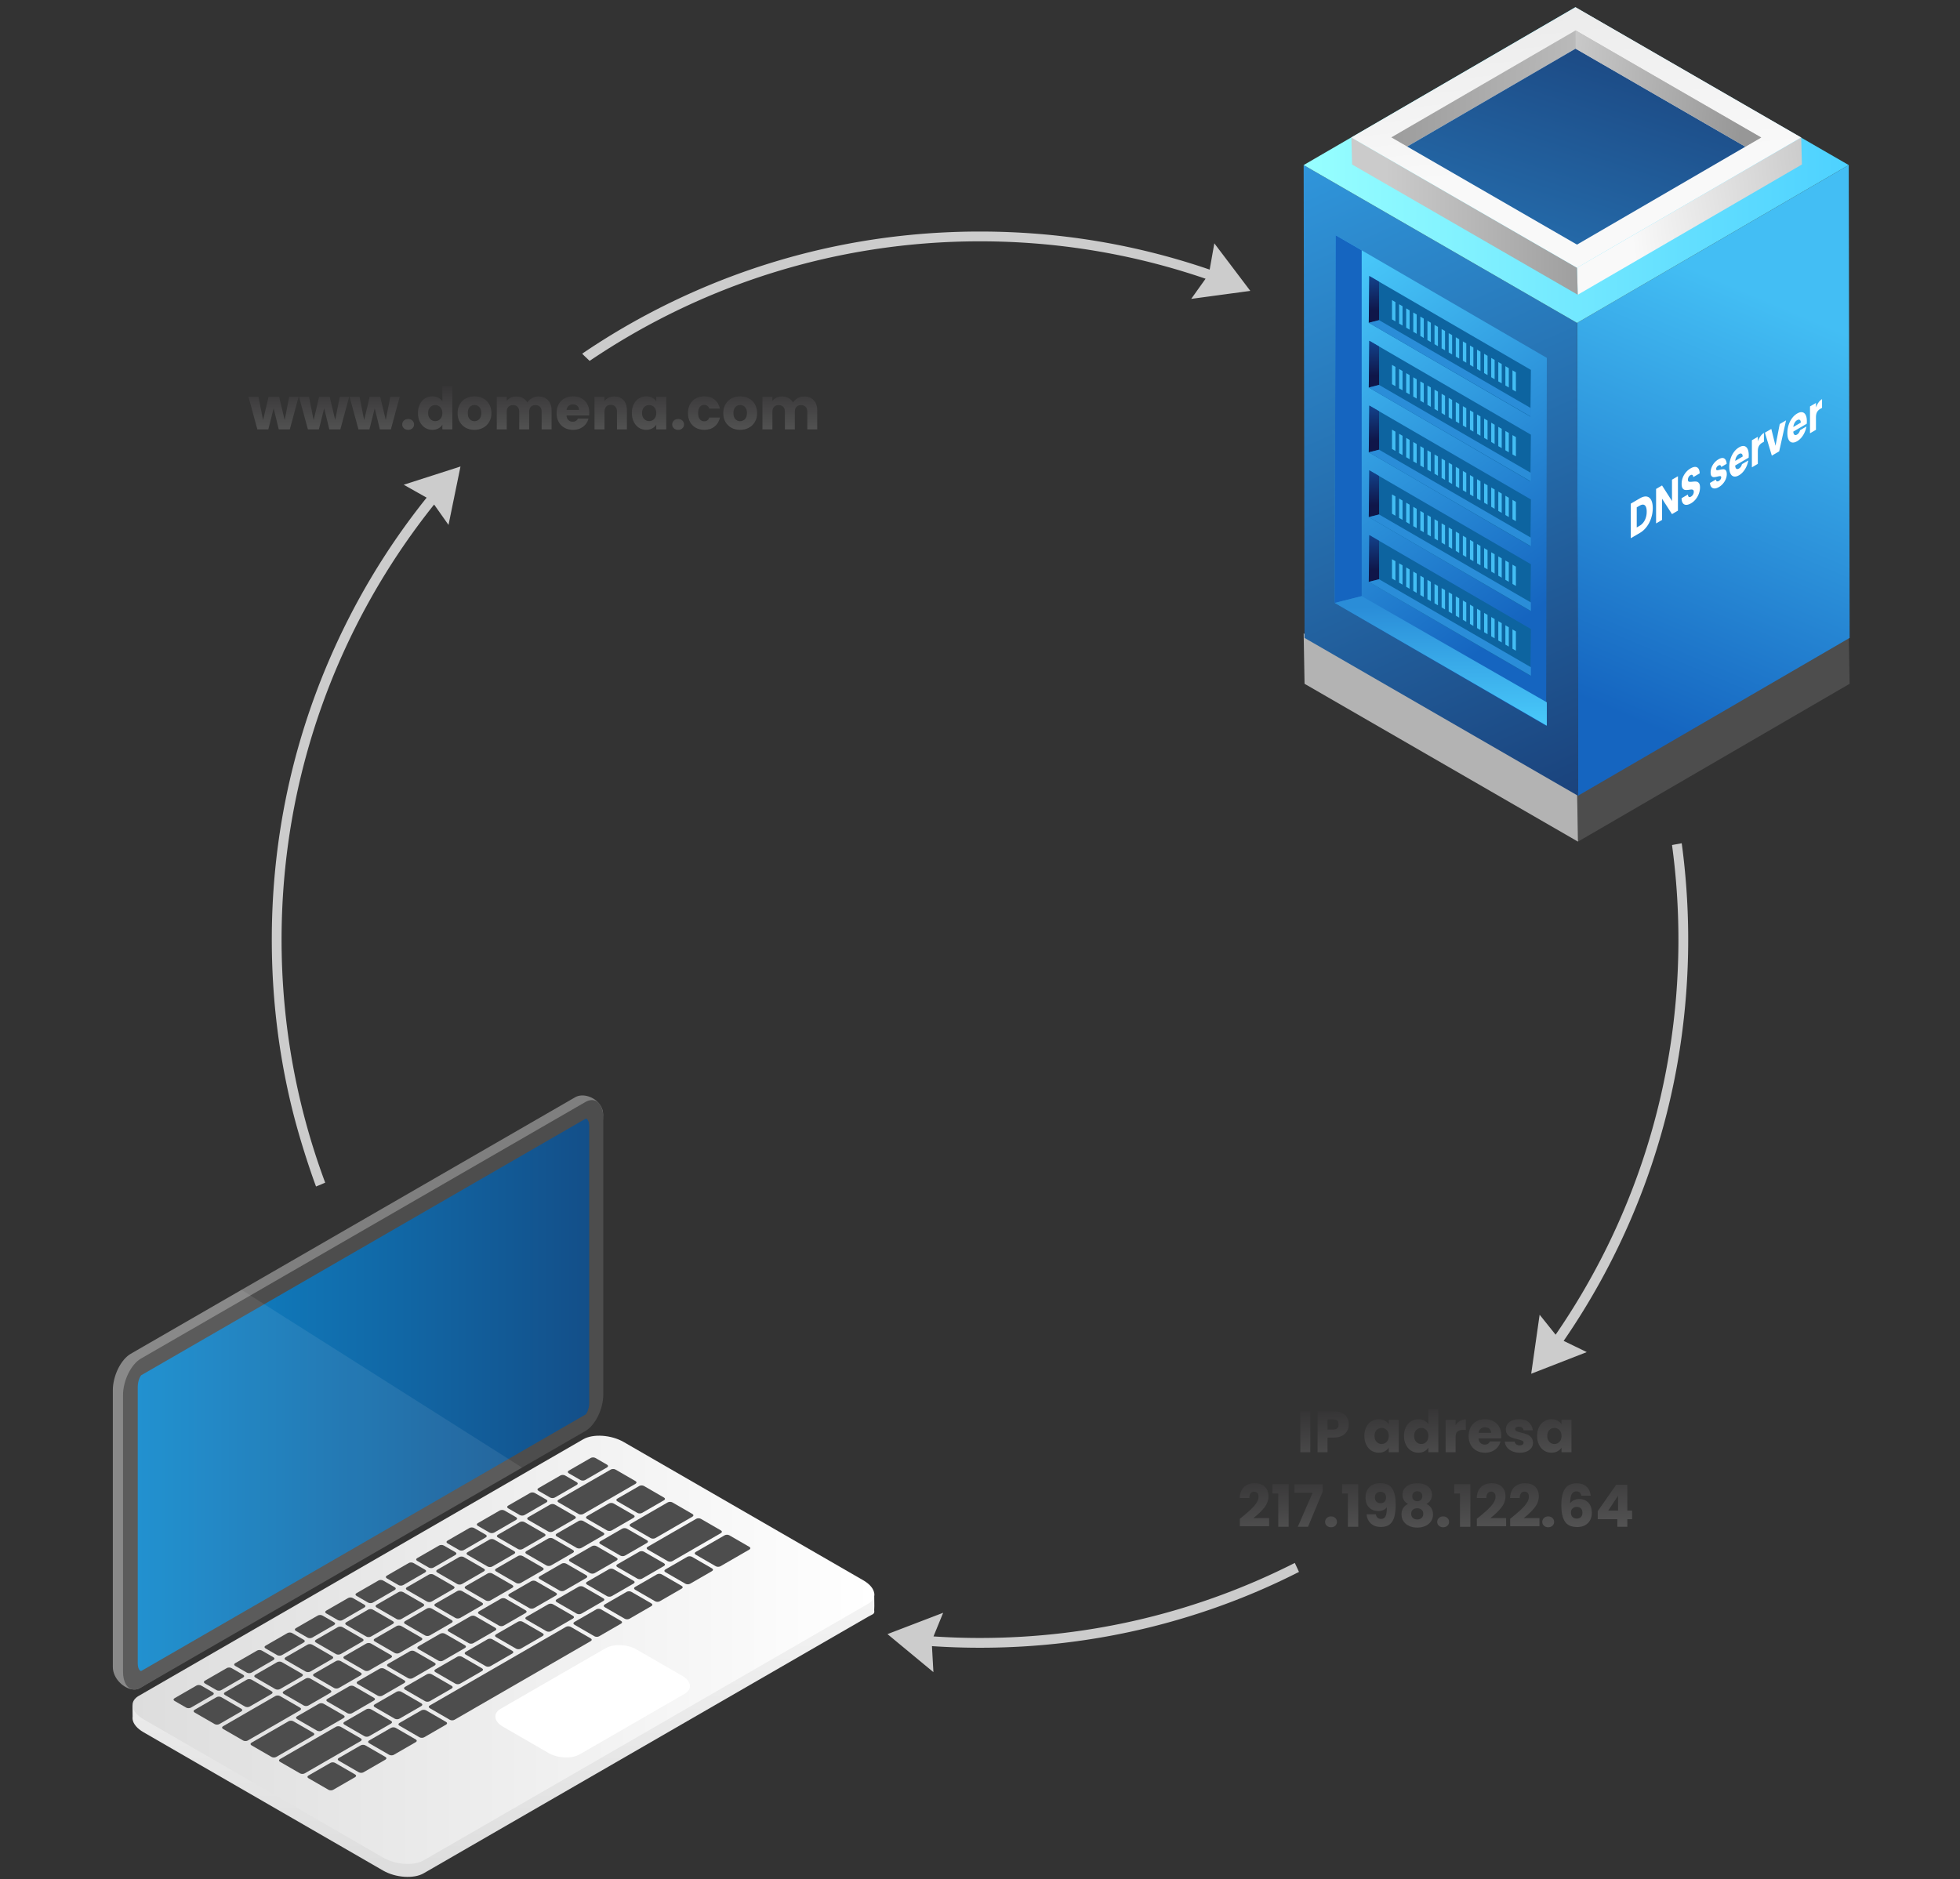 <svg id="Layer_4" data-name="Layer 4" xmlns="http://www.w3.org/2000/svg" xmlns:xlink="http://www.w3.org/1999/xlink" viewBox="0 0 2607.03 2500"><rect x="0" y="0" width="2607.03" height="2500" fill="#333333" stroke="none"/><defs><linearGradient id="linear-gradient-28" x1="901.98" y1="597.49" x2="901.98" y2="502.7" xlink:href="#linear-gradient-18"/><linearGradient id="linear-gradient-56" x1="783.73" y1="1855.51" x2="183.22" y2="1855.51" gradientUnits="userSpaceOnUse"><stop offset="0" stop-color="#134f89"/><stop offset="1" stop-color="#0f88cc"/></linearGradient><linearGradient id="linear-gradient-2" x1="1719.66" y1="197.08" x2="2302.17" y2="1505.42" gradientUnits="userSpaceOnUse"><stop offset="0" stop-color="#3098de"/><stop offset="1" stop-color="#0f1649"/></linearGradient><linearGradient id="linear-gradient-3" x1="1734.01" y1="219.59" x2="2459.04" y2="219.59" gradientUnits="userSpaceOnUse"><stop offset="0" stop-color="#97ffff"/><stop offset="1" stop-color="#4dd1ff"/></linearGradient><linearGradient id="linear-gradient-4" x1="2410.89" y1="264.49" x2="2167.73" y2="298.67" gradientUnits="userSpaceOnUse"><stop offset="0" stop-color="#cbcbcb"/><stop offset="1" stop-color="#f9f9f9"/></linearGradient><linearGradient id="linear-gradient-5" x1="1843.84" y1="287.5" x2="2144.07" y2="287.5" gradientUnits="userSpaceOnUse"><stop offset="0" stop-color="#cbcbcb"/><stop offset="1" stop-color="#979797"/></linearGradient><linearGradient id="linear-gradient-6" x1="2025.61" y1="-492.83" x2="2100.7" y2="221.66" xlink:href="#linear-gradient-4"/><linearGradient id="linear-gradient-7" x1="2236.47" y1="122.11" x2="1805.58" y2="114.59" xlink:href="#linear-gradient-5"/><linearGradient id="linear-gradient-8" x1="1935.75" y1="690.21" x2="2272.16" y2="-345.14" xlink:href="#linear-gradient-2"/><linearGradient id="linear-gradient-9" x1="2078.22" y1="104.09" x2="2320.78" y2="129.58" xlink:href="#linear-gradient-5"/><linearGradient id="linear-gradient-10" x1="16619.88" y1="811.62" x2="16957.1" y2="355.48" gradientTransform="matrix(-1 0 0 1 18663.89 0)" gradientUnits="userSpaceOnUse"><stop offset="0" stop-color="#1565c0"/><stop offset="1" stop-color="#4dd1ff"/></linearGradient><linearGradient id="linear-gradient-11" x1="16876.96" y1="382.98" x2="16864.49" y2="742.42" gradientTransform="matrix(-1 0 0 1 18663.89 0)" gradientUnits="userSpaceOnUse"><stop offset="0" stop-color="#1565c0"/><stop offset="1" stop-color="#1565c0"/></linearGradient><linearGradient id="linear-gradient-12" x1="16747.79" y1="806.85" x2="16746.75" y2="984.93" gradientTransform="matrix(-1 0 0 1 18663.89 0)" gradientUnits="userSpaceOnUse"><stop offset="0" stop-color="#2a8dd8"/><stop offset="1" stop-color="#4dd1ff"/></linearGradient><linearGradient id="linear-gradient-13" x1="16839.81" y1="418.38" x2="16835.83" y2="499.86" gradientTransform="matrix(-1 0 0 1 18663.89 0)" gradientUnits="userSpaceOnUse"><stop offset="0" stop-color="#1565c0"/><stop offset="1" stop-color="#0f1649"/></linearGradient><linearGradient id="linear-gradient-14" x1="16839.81" y1="332.21" x2="16835.83" y2="413.69" xlink:href="#linear-gradient-13"/><linearGradient id="linear-gradient-15" x1="16839.81" y1="676.89" x2="16835.83" y2="758.37" xlink:href="#linear-gradient-13"/><linearGradient id="linear-gradient-16" x1="16839.81" y1="590.72" x2="16835.83" y2="672.2" xlink:href="#linear-gradient-13"/><linearGradient id="linear-gradient-17" x1="16839.81" y1="504.55" x2="16835.83" y2="586.03" xlink:href="#linear-gradient-13"/><linearGradient id="linear-gradient-18" x1="363.85" y1="597.49" x2="363.85" y2="502.7" gradientUnits="userSpaceOnUse"><stop offset="0" stop-color="#5e5e5e"/><stop offset="1" stop-color="#313031"/></linearGradient><linearGradient id="linear-gradient-19" x1="431.08" y1="597.49" x2="431.08" y2="502.7" xlink:href="#linear-gradient-18"/><linearGradient id="linear-gradient-20" x1="498.31" y1="597.49" x2="498.31" y2="502.7" xlink:href="#linear-gradient-18"/><linearGradient id="linear-gradient-21" x1="542.87" y1="597.49" x2="542.87" y2="502.7" xlink:href="#linear-gradient-18"/><linearGradient id="linear-gradient-22" x1="578.81" y1="597.49" x2="578.81" y2="502.7" xlink:href="#linear-gradient-18"/><linearGradient id="linear-gradient-23" x1="631.17" y1="597.49" x2="631.17" y2="502.7" xlink:href="#linear-gradient-18"/><linearGradient id="linear-gradient-24" x1="697.19" y1="597.49" x2="697.19" y2="502.7" xlink:href="#linear-gradient-18"/><linearGradient id="linear-gradient-25" x1="762.05" y1="597.49" x2="762.05" y2="502.7" xlink:href="#linear-gradient-18"/><linearGradient id="linear-gradient-26" x1="812.32" y1="597.49" x2="812.32" y2="502.7" xlink:href="#linear-gradient-18"/><linearGradient id="linear-gradient-27" x1="863.32" y1="597.49" x2="863.32" y2="502.7" xlink:href="#linear-gradient-18"/><linearGradient id="linear-gradient" x1="2148.26" y1="947.01" x2="2376.43" y2="409.47" gradientUnits="userSpaceOnUse"><stop offset="0" stop-color="#1565c0"/><stop offset="1" stop-color="#43bef4"/></linearGradient><linearGradient id="linear-gradient-29" x1="936.33" y1="597.49" x2="936.33" y2="502.7" xlink:href="#linear-gradient-18"/><linearGradient id="linear-gradient-30" x1="984.54" y1="597.49" x2="984.54" y2="502.7" xlink:href="#linear-gradient-18"/><linearGradient id="linear-gradient-31" x1="1050.56" y1="597.49" x2="1050.56" y2="502.7" xlink:href="#linear-gradient-18"/><linearGradient id="linear-gradient-32" x1="1739.47" y1="1994.82" x2="1734.8" y2="1864.28" xlink:href="#linear-gradient-18"/><linearGradient id="linear-gradient-33" x1="1776.14" y1="1993.51" x2="1771.48" y2="1862.97" xlink:href="#linear-gradient-18"/><linearGradient id="linear-gradient-34" x1="1840.9" y1="1991.19" x2="1836.24" y2="1860.66" xlink:href="#linear-gradient-18"/><linearGradient id="linear-gradient-35" x1="1893.79" y1="1989.3" x2="1889.13" y2="1858.77" xlink:href="#linear-gradient-18"/><linearGradient id="linear-gradient-36" x1="1939.03" y1="1987.69" x2="1934.37" y2="1857.16" xlink:href="#linear-gradient-18"/><linearGradient id="linear-gradient-37" x1="1977.88" y1="1986.3" x2="1973.22" y2="1855.77" xlink:href="#linear-gradient-18"/><linearGradient id="linear-gradient-38" x1="2022.83" y1="1984.69" x2="2018.17" y2="1854.16" xlink:href="#linear-gradient-18"/><linearGradient id="linear-gradient-39" x1="2070.39" y1="1983" x2="2065.73" y2="1852.46" xlink:href="#linear-gradient-18"/><linearGradient id="linear-gradient-40" x1="1772.24" y1="2075.34" x2="1767.57" y2="1944.81" xlink:href="#linear-gradient-18"/><linearGradient id="linear-gradient-41" x1="1921.17" y1="2070.02" x2="1916.51" y2="1939.49" xlink:href="#linear-gradient-18"/><linearGradient id="linear-gradient-42" x1="2060.73" y1="2065.04" x2="2056.07" y2="1934.51" xlink:href="#linear-gradient-18"/><linearGradient id="linear-gradient-43" x1="1670.67" y1="2079.03" x2="1666" y2="1948.5" xlink:href="#linear-gradient-18"/><linearGradient id="linear-gradient-44" x1="1706.76" y1="2077.74" x2="1702.1" y2="1947.21" xlink:href="#linear-gradient-18"/><linearGradient id="linear-gradient-45" x1="1743.99" y1="2076.41" x2="1739.33" y2="1945.88" xlink:href="#linear-gradient-18"/><linearGradient id="linear-gradient-46" x1="1799.26" y1="2074.44" x2="1794.59" y2="1943.91" xlink:href="#linear-gradient-18"/><linearGradient id="linear-gradient-47" x1="1839.09" y1="2073.02" x2="1834.43" y2="1942.48" xlink:href="#linear-gradient-18"/><linearGradient id="linear-gradient-48" x1="1887.17" y1="2071.3" x2="1882.51" y2="1940.77" xlink:href="#linear-gradient-18"/><linearGradient id="linear-gradient-49" x1="1948.19" y1="2069.12" x2="1943.53" y2="1938.59" xlink:href="#linear-gradient-18"/><linearGradient id="linear-gradient-50" x1="1985.52" y1="2067.79" x2="1980.86" y2="1937.25" xlink:href="#linear-gradient-18"/><linearGradient id="linear-gradient-51" x1="2029.79" y1="2066.2" x2="2025.13" y2="1935.67" xlink:href="#linear-gradient-18"/><linearGradient id="linear-gradient-52" x1="2099.03" y1="2063.73" x2="2094.36" y2="1933.2" xlink:href="#linear-gradient-18"/><linearGradient id="linear-gradient-53" x1="2149.7" y1="2061.92" x2="2145.04" y2="1931.39" xlink:href="#linear-gradient-18"/><linearGradient id="linear-gradient-54" x1="669.62" y1="-3428.57" x2="669.62" y2="-2864.41" gradientTransform="matrix(1 0 0 -1 0 -931.75)" gradientUnits="userSpaceOnUse"><stop offset="0" stop-color="#ddd"/><stop offset="1" stop-color="#fff"/></linearGradient><linearGradient id="linear-gradient-55" x1="176.29" y1="2194.73" x2="1162.97" y2="2194.73" xlink:href="#linear-gradient-54"/><style>.cls-1{fill:#ccc}.cls-1,.cls-44,.cls-53,.cls-57,.cls-65,.cls-8{stroke-width:0}.cls-8{fill:#2a8dd8}.cls-44{fill:#43bef4}.cls-53{fill:#fff}.cls-57{fill:#0d64a0}.cls-65{fill:#4d4d4d}</style></defs><path class="cls-65" d="m2459.04 842.58 1.18 67.06-361.33 209.98-1.18-67.05 361.33-209.99z"/><path style="fill:#b3b3b3;stroke-width:0" d="m2097.71 1052.57 1.18 67.05-363.69-209.98-1.19-67.05 363.7 209.98z"/><path style="fill:url(#linear-gradient);stroke-width:0" d="m2459.04 219.59 1.18 629.01-361.33 209.98-1.18-629.01 361.33-209.98z"/><path style="fill:url(#linear-gradient-2);stroke-width:0" d="m2097.71 429.57 1.18 629.01L1735.2 848.6l-1.19-629.01 363.7 209.98z"/><path style="fill:url(#linear-gradient-3);stroke-width:0" d="m2459.04 219.59-361.33 209.98-363.7-209.98L2095.35 9.61l363.69 209.98z"/><path style="fill:url(#linear-gradient-4);stroke-width:0" d="m2395.79 182.89.98 35.93-298.19 173.28-.97-35.92 298.18-173.29z"/><path style="fill:url(#linear-gradient-5);stroke-width:0" d="m2097.61 356.18.97 35.92-300.14-173.28-.97-35.92 300.14 173.28z"/><path style="fill:url(#linear-gradient-6);stroke-width:0" d="m2395.79 182.89-298.18 173.29-300.14-173.28L2095.66 9.61l300.13 173.28z"/><path style="fill:url(#linear-gradient-7);stroke-width:0" d="m2342.64 182.92-21.08 12.23L2095.7 64.72l-223.98 130.24-21.09-12.23L2095.7 40.44l246.94 142.48z"/><path style="fill:url(#linear-gradient-8);stroke-width:0" d="M2321.56 195.15 2097.58 325.4l-225.86-130.44L2095.7 64.72l225.86 130.43z"/><path style="fill:url(#linear-gradient-9);stroke-width:0" d="M2095.7 40.44v24.28l225.86 130.43 21.08-12.23L2095.7 40.44z"/><path style="fill:url(#linear-gradient-10);stroke-width:0" d="m1776.37 312.76-.92 489.31 281.08 163.34.92-489.31-281.08-163.34z"/><path style="fill:url(#linear-gradient-11);stroke-width:0" d="m1776.37 312.76-.92 489.31 35.76-9.03V333l-34.84-20.24z"/><path style="fill:url(#linear-gradient-12);stroke-width:0" d="m1811.21 793.04 246.24 141.24v31.13l-282-163.34 35.76-9.03z"/><path class="cls-57" d="m1821.35 453.35-.7 62.18 214.94 124.91.71-62.18-214.95-124.91z"/><path style="fill:url(#linear-gradient-13);stroke-width:0" d="m1821.35 453.35-.7 62.18 13.67-3.46v-51.18l-12.97-7.54z"/><path class="cls-8" d="m1834.32 512.07 201.98 117.05v11.32l-215.65-124.91 13.67-3.46z"/><path class="cls-44" d="m2011.76 604.47 4.55 2.66v-25.68l-4.55-2.65v25.67zM2002.33 598.98l4.55 2.65v-25.67l-4.55-2.66v25.68zM1992.91 593.49l4.55 2.65v-25.68l-4.55-2.65v25.68zM1983.48 587.99l4.55 2.65v-25.67l-4.55-2.65v25.67zM1974.06 582.5l4.55 2.65v-25.68l-4.55-2.65v25.68zM1964.63 577l4.55 2.65v-25.67l-4.55-2.65V577zM1955.21 571.51l4.55 2.65v-25.67l-4.55-2.66v25.68zM1945.78 566.01l4.55 2.66v-25.68l-4.55-2.65v25.67zM1936.36 560.52l4.55 2.65V537.5l-4.55-2.65v25.67zM1926.93 555.03l4.55 2.65V532l-4.55-2.65v25.68zM1917.51 549.53l4.55 2.65v-25.67l-4.55-2.65v25.67zM1908.08 544.04l4.55 2.65v-25.68l-4.55-2.65v25.68zM1898.66 538.54l4.55 2.66v-25.68l-4.55-2.65v25.67zM1889.23 533.05l4.55 2.65v-25.67l-4.55-2.66v25.68zM1879.81 527.56l4.55 2.65v-25.68l-4.55-2.65v25.68zM1870.38 522.06l4.55 2.65v-25.67l-4.55-2.65v25.67zM1860.96 516.57l4.55 2.65v-25.68l-4.55-2.65v25.68zM1851.53 511.07l4.55 2.66v-25.68l-4.55-2.65v25.67z"/><path class="cls-57" d="m1821.35 367.18-.7 62.18 214.94 124.91.71-62.18-214.95-124.91z"/><path style="fill:url(#linear-gradient-14);stroke-width:0" d="m1821.35 367.18-.7 62.18 13.67-3.46v-51.18l-12.97-7.54z"/><path class="cls-8" d="m1834.32 425.9 201.98 117.05v11.32l-215.65-124.91 13.67-3.46z"/><path class="cls-44" d="m2011.76 518.3 4.55 2.66v-25.68l-4.55-2.65v25.67zM2002.33 512.81l4.55 2.65v-25.67l-4.55-2.66v25.68zM1992.91 507.31l4.55 2.66v-25.68l-4.55-2.65v25.67zM1983.48 501.82l4.55 2.65V478.8l-4.55-2.65v25.67zM1974.06 496.33l4.55 2.65V473.3l-4.55-2.65v25.68zM1964.63 490.83l4.55 2.65v-25.67l-4.55-2.65v25.67zM1955.21 485.34l4.55 2.65v-25.67l-4.55-2.66v25.68zM1945.78 479.84l4.55 2.66v-25.68l-4.55-2.65v25.67zM1936.36 474.35l4.55 2.65v-25.67l-4.55-2.66v25.68zM1926.93 468.86l4.55 2.65v-25.68l-4.55-2.65v25.68zM1917.51 463.36l4.55 2.65v-25.67l-4.55-2.65v25.67zM1908.08 457.87l4.55 2.65v-25.68l-4.55-2.65v25.68zM1898.66 452.37l4.55 2.66v-25.68l-4.55-2.65v25.67zM1889.23 446.88l4.55 2.65v-25.67l-4.55-2.66v25.68zM1879.81 441.39l4.55 2.65v-25.68l-4.55-2.65v25.68zM1870.38 435.89l4.55 2.65v-25.67l-4.55-2.65v25.67zM1860.96 430.4l4.55 2.65v-25.68l-4.55-2.65v25.68zM1851.53 424.9l4.55 2.65v-25.67l-4.55-2.65v25.67z"/><path class="cls-57" d="m1821.35 711.86-.7 62.18 214.94 124.91.71-62.18-214.95-124.91z"/><path style="fill:url(#linear-gradient-15);stroke-width:0" d="m1821.35 711.86-.7 62.18 13.67-3.46V719.4l-12.97-7.54z"/><path class="cls-8" d="m1834.32 770.58 201.98 117.05v11.32l-215.65-124.91 13.67-3.46z"/><path class="cls-44" d="m2011.76 862.98 4.55 2.66v-25.68l-4.55-2.65v25.67zM2002.33 857.49l4.55 2.65v-25.67l-4.55-2.66v25.68zM1992.91 852l4.55 2.65v-25.68l-4.55-2.65V852zM1983.48 846.5l4.55 2.65v-25.67l-4.55-2.65v25.67zM1974.06 841.01l4.55 2.65v-25.68l-4.55-2.65v25.68zM1964.63 835.51l4.55 2.66v-25.68l-4.55-2.65v25.67zM1955.21 830.02l4.55 2.65V807l-4.55-2.66v25.68zM1945.78 824.52l4.55 2.66V801.5l-4.55-2.65v25.67zM1936.36 819.03l4.55 2.65v-25.67l-4.55-2.65v25.67zM1926.93 813.54l4.55 2.65v-25.68l-4.55-2.65v25.68zM1917.51 808.04l4.55 2.65v-25.67l-4.55-2.65v25.67zM1908.08 802.55l4.55 2.65v-25.67l-4.55-2.66v25.68zM1898.66 797.05l4.55 2.66v-25.68l-4.55-2.65v25.67zM1889.23 791.56l4.55 2.65v-25.67l-4.55-2.66v25.68zM1879.81 786.07l4.55 2.65v-25.68l-4.55-2.65v25.68zM1870.38 780.57l4.55 2.65v-25.67l-4.55-2.65v25.67zM1860.96 775.08l4.55 2.65v-25.68l-4.55-2.65v25.68zM1851.53 769.58l4.55 2.66v-25.68l-4.55-2.65v25.67z"/><path class="cls-57" d="m1821.35 625.69-.7 62.18 214.94 124.91.71-62.18-214.95-124.91z"/><path style="fill:url(#linear-gradient-16);stroke-width:0" d="m1821.35 625.69-.7 62.18 13.67-3.46v-51.18l-12.97-7.54z"/><path class="cls-8" d="m1834.32 684.41 201.98 117.05v11.32l-215.65-124.91 13.67-3.46z"/><path class="cls-44" d="m2011.76 776.81 4.55 2.66v-25.68l-4.55-2.65v25.67zM2002.33 771.32l4.55 2.65V748.3l-4.55-2.66v25.68zM1992.91 765.83l4.55 2.65V742.8l-4.55-2.65v25.68zM1983.48 760.33l4.55 2.65v-25.67l-4.55-2.65v25.67zM1974.06 754.84l4.55 2.65v-25.68l-4.55-2.65v25.68zM1964.63 749.34l4.55 2.66v-25.68l-4.55-2.65v25.67zM1955.21 743.85l4.55 2.65v-25.67l-4.55-2.66v25.68zM1945.78 738.35l4.55 2.66v-25.68l-4.55-2.65v25.67zM1936.36 732.86l4.55 2.65v-25.67l-4.55-2.65v25.67zM1926.93 727.37l4.55 2.65v-25.68l-4.55-2.65v25.68zM1917.51 721.87l4.55 2.65v-25.67l-4.55-2.65v25.67zM1908.08 716.38l4.55 2.65v-25.67l-4.55-2.66v25.68zM1898.66 710.88l4.55 2.66v-25.68l-4.55-2.65v25.67zM1889.23 705.39l4.55 2.65v-25.67l-4.55-2.66v25.68zM1879.81 699.9l4.55 2.65v-25.68l-4.55-2.65v25.68zM1870.38 694.4l4.55 2.65v-25.67l-4.55-2.65v25.67zM1860.96 688.91l4.55 2.65v-25.68l-4.55-2.65v25.68zM1851.53 683.41l4.55 2.66v-25.68l-4.55-2.65v25.67z"/><path class="cls-57" d="m1821.35 539.52-.7 62.18 214.94 124.91.71-62.18-214.95-124.91z"/><path style="fill:url(#linear-gradient-17);stroke-width:0" d="m1821.35 539.52-.7 62.18 13.67-3.46v-51.18l-12.97-7.54z"/><path class="cls-8" d="m1834.32 598.24 201.98 117.05v11.32L1820.65 601.7l13.67-3.46z"/><path class="cls-44" d="m2011.76 690.64 4.55 2.66v-25.68l-4.55-2.65v25.67zM2002.33 685.15l4.55 2.65v-25.67l-4.55-2.66v25.68zM1992.91 679.66l4.55 2.65v-25.68l-4.55-2.65v25.68zM1983.48 674.16l4.55 2.65v-25.67l-4.55-2.65v25.67zM1974.06 668.67l4.55 2.65v-25.68l-4.55-2.65v25.68zM1964.63 663.17l4.55 2.66v-25.68l-4.55-2.65v25.67zM1955.21 657.68l4.55 2.65v-25.67l-4.55-2.66v25.68zM1945.78 652.18l4.55 2.66v-25.68l-4.55-2.65v25.67zM1936.36 646.69l4.55 2.65v-25.67l-4.55-2.65v25.67zM1926.93 641.2l4.55 2.65v-25.68l-4.55-2.65v25.68zM1917.51 635.7l4.55 2.65v-25.67l-4.55-2.65v25.67zM1908.08 630.21l4.55 2.65v-25.67l-4.55-2.66v25.68zM1898.66 624.71l4.55 2.66v-25.68l-4.55-2.65v25.67zM1889.23 619.22l4.55 2.65V596.2l-4.55-2.66v25.68zM1879.81 613.73l4.55 2.65V590.7l-4.55-2.65v25.68zM1870.38 608.23l4.55 2.65v-25.67l-4.55-2.65v25.67zM1860.96 602.74l4.55 2.65v-25.68l-4.55-2.65v25.68zM1851.53 597.24l4.55 2.66v-25.68l-4.55-2.65v25.67z"/><path d="m397.19 527.87-11.72 43.32H370.8l-6.83-28.1-7.06 28.1h-14.59l-11.8-43.32h13.27l6.13 30.97 7.3-30.97h14.05l7.37 30.82 6.06-30.82h12.5Z" style="fill:url(#linear-gradient-18);stroke-width:0"/><path d="m464.42 527.87-11.72 43.32h-14.67l-6.83-28.1-7.06 28.1h-14.59l-11.8-43.32h13.27l6.13 30.97 7.3-30.97h14.05l7.37 30.82 6.06-30.82h12.5Z" style="fill:url(#linear-gradient-19);stroke-width:0"/><path d="m531.65 527.87-11.72 43.32h-14.67l-6.83-28.1-7.06 28.1h-14.59l-11.8-43.32h13.27l6.13 30.97 7.3-30.97h14.05l7.37 30.82 6.06-30.82h12.5Z" style="fill:url(#linear-gradient-20);stroke-width:0"/><path d="M537.2 569.75c-1.47-1.37-2.21-3.07-2.21-5.08s.74-3.8 2.21-5.2c1.47-1.4 3.38-2.1 5.71-2.1s4.15.7 5.63 2.1c1.47 1.4 2.21 3.13 2.21 5.2s-.74 3.71-2.21 5.08-3.35 2.06-5.63 2.06-4.23-.69-5.71-2.06Z" style="fill:url(#linear-gradient-21);stroke-width:0"/><path d="M558.47 537.72c1.68-3.36 3.97-5.95 6.87-7.76 2.9-1.81 6.13-2.72 9.7-2.72 2.85 0 5.45.6 7.8 1.79 2.35 1.19 4.2 2.79 5.55 4.81v-20.11h13.27v57.45h-13.27v-6.21c-1.24 2.07-3.02 3.73-5.32 4.97-2.3 1.24-4.98 1.86-8.03 1.86-3.57 0-6.81-.92-9.7-2.76-2.9-1.84-5.19-4.45-6.87-7.84-1.68-3.39-2.52-7.31-2.52-11.76s.84-8.36 2.52-11.72Zm27.17 3.96c-1.84-1.91-4.08-2.87-6.71-2.87s-4.88.95-6.71 2.83c-1.84 1.89-2.76 4.49-2.76 7.8s.92 5.94 2.76 7.88c1.84 1.94 4.08 2.91 6.71 2.91s4.88-.96 6.71-2.87c1.84-1.91 2.76-4.53 2.76-7.84s-.92-5.92-2.76-7.84Z" style="fill:url(#linear-gradient-22);stroke-width:0"/><path d="M619.56 569.09c-3.39-1.81-6.06-4.4-8-7.76-1.94-3.36-2.91-7.3-2.91-11.8s.98-8.37 2.95-11.76c1.97-3.39 4.66-5.99 8.07-7.8 3.42-1.81 7.25-2.72 11.49-2.72s8.07.91 11.49 2.72 6.11 4.41 8.07 7.8c1.97 3.39 2.95 7.31 2.95 11.76s-1 8.37-2.99 11.76c-1.99 3.39-4.71 5.99-8.15 7.8-3.44 1.81-7.29 2.72-11.53 2.72s-8.06-.91-11.45-2.72Zm17.94-11.57c1.79-1.86 2.68-4.53 2.68-8s-.87-6.13-2.6-8c-1.73-1.86-3.87-2.79-6.4-2.79s-4.74.92-6.44 2.76c-1.71 1.84-2.56 4.52-2.56 8.03s.84 6.13 2.52 8c1.68 1.86 3.79 2.79 6.33 2.79s4.7-.93 6.48-2.79Z" style="fill:url(#linear-gradient-23);stroke-width:0"/><path d="M728.87 532.29c3.18 3.26 4.77 7.79 4.77 13.58v25.31h-13.2v-23.52c0-2.79-.74-4.95-2.21-6.48-1.48-1.53-3.51-2.29-6.09-2.29s-4.62.76-6.09 2.29c-1.47 1.53-2.21 3.69-2.21 6.48v23.52h-13.2v-23.52c0-2.79-.74-4.95-2.21-6.48-1.47-1.53-3.51-2.29-6.09-2.29s-4.62.76-6.09 2.29c-1.47 1.53-2.21 3.69-2.21 6.48v23.52h-13.27v-43.32h13.27v5.43c1.35-1.81 3.11-3.25 5.28-4.31 2.17-1.06 4.63-1.59 7.37-1.59 3.26 0 6.17.7 8.73 2.1 2.56 1.4 4.57 3.39 6.02 5.98 1.5-2.38 3.54-4.32 6.13-5.82s5.41-2.25 8.46-2.25c5.38 0 9.66 1.63 12.85 4.89Z" style="fill:url(#linear-gradient-24);stroke-width:0"/><path d="M783.56 552.71h-30.04c.21 2.69 1.07 4.75 2.6 6.17s3.4 2.13 5.63 2.13c3.31 0 5.61-1.4 6.91-4.19h14.13c-.73 2.85-2.03 5.41-3.92 7.69-1.89 2.28-4.26 4.06-7.1 5.36-2.85 1.29-6.03 1.94-9.55 1.94-4.24 0-8.02-.91-11.33-2.72-3.31-1.81-5.9-4.4-7.76-7.76-1.86-3.36-2.79-7.3-2.79-11.8s.92-8.43 2.76-11.8c1.84-3.36 4.41-5.95 7.72-7.76 3.31-1.81 7.12-2.72 11.41-2.72s7.92.88 11.18 2.64c3.26 1.76 5.81 4.27 7.65 7.53 1.84 3.26 2.76 7.06 2.76 11.41 0 1.24-.08 2.54-.23 3.88Zm-13.36-7.38c0-2.28-.78-4.09-2.33-5.43-1.55-1.34-3.49-2.02-5.82-2.02s-4.1.65-5.63 1.94c-1.53 1.29-2.47 3.13-2.83 5.51h16.61Z" style="fill:url(#linear-gradient-25);stroke-width:0"/><path d="M829.32 532.33c3.03 3.29 4.54 7.8 4.54 13.55v25.31h-13.2v-23.52c0-2.9-.75-5.15-2.25-6.75-1.5-1.6-3.52-2.41-6.06-2.41s-4.55.8-6.06 2.41c-1.5 1.6-2.25 3.86-2.25 6.75v23.52h-13.27v-43.32h13.27v5.74c1.35-1.91 3.16-3.43 5.43-4.54 2.28-1.11 4.84-1.67 7.69-1.67 5.07 0 9.12 1.64 12.15 4.93Z" style="fill:url(#linear-gradient-26);stroke-width:0"/><path d="M842.98 537.72c1.68-3.36 3.97-5.95 6.87-7.76 2.9-1.81 6.13-2.72 9.7-2.72 3.05 0 5.73.62 8.03 1.86 2.3 1.24 4.08 2.87 5.32 4.89v-6.13h13.27v43.32H872.9v-6.13c-1.29 2.02-3.09 3.65-5.4 4.89-2.3 1.24-4.98 1.86-8.03 1.86-3.52 0-6.73-.92-9.63-2.76-2.9-1.84-5.19-4.45-6.87-7.84-1.68-3.39-2.52-7.31-2.52-11.76s.84-8.36 2.52-11.72Zm27.17 3.96c-1.84-1.91-4.08-2.87-6.71-2.87s-4.88.95-6.72 2.83c-1.84 1.89-2.76 4.49-2.76 7.8s.92 5.94 2.76 7.88c1.84 1.94 4.08 2.91 6.72 2.91s4.88-.96 6.71-2.87c1.84-1.91 2.76-4.53 2.76-7.84s-.92-5.92-2.76-7.84Z" style="fill:url(#linear-gradient-27);stroke-width:0"/><path d="M896.31 569.75c-1.47-1.37-2.21-3.07-2.21-5.08s.74-3.8 2.21-5.2c1.48-1.4 3.38-2.1 5.71-2.1s4.15.7 5.63 2.1c1.48 1.4 2.21 3.13 2.21 5.2s-.74 3.71-2.21 5.08-3.35 2.06-5.63 2.06-4.23-.69-5.71-2.06Z" style="fill:url(#linear-gradient-28);stroke-width:0"/><path d="M917.82 537.72c1.84-3.36 4.4-5.95 7.69-7.76 3.29-1.81 7.05-2.72 11.3-2.72 5.43 0 9.98 1.42 13.62 4.27 3.65 2.85 6.04 6.86 7.18 12.03h-14.13c-1.19-3.31-3.49-4.97-6.91-4.97-2.43 0-4.37.94-5.82 2.83-1.45 1.89-2.17 4.59-2.17 8.11s.72 6.22 2.17 8.11c1.45 1.89 3.39 2.83 5.82 2.83 3.42 0 5.72-1.66 6.91-4.97h14.13c-1.14 5.07-3.55 9.06-7.22 11.96-3.68 2.9-8.2 4.35-13.58 4.35-4.24 0-8.01-.91-11.3-2.72-3.29-1.81-5.85-4.4-7.69-7.76-1.84-3.36-2.76-7.3-2.76-11.8s.92-8.43 2.76-11.8Z" style="fill:url(#linear-gradient-29);stroke-width:0"/><path d="M972.93 569.09c-3.39-1.81-6.06-4.4-8-7.76-1.94-3.36-2.91-7.3-2.91-11.8s.98-8.37 2.95-11.76c1.97-3.39 4.66-5.99 8.07-7.8 3.42-1.81 7.25-2.72 11.49-2.72s8.07.91 11.49 2.72 6.11 4.41 8.07 7.8c1.97 3.39 2.95 7.31 2.95 11.76s-1 8.37-2.99 11.76c-1.99 3.39-4.71 5.99-8.15 7.8-3.44 1.81-7.29 2.72-11.53 2.72s-8.06-.91-11.45-2.72Zm17.94-11.57c1.79-1.86 2.68-4.53 2.68-8s-.87-6.13-2.6-8c-1.73-1.86-3.87-2.79-6.4-2.79s-4.74.92-6.44 2.76c-1.71 1.84-2.56 4.52-2.56 8.03s.84 6.13 2.52 8c1.68 1.86 3.79 2.79 6.33 2.79s4.7-.93 6.48-2.79Z" style="fill:url(#linear-gradient-30);stroke-width:0"/><path d="M1082.24 532.29c3.18 3.26 4.77 7.79 4.77 13.58v25.31h-13.2v-23.52c0-2.79-.74-4.95-2.21-6.48-1.48-1.53-3.51-2.29-6.09-2.29s-4.62.76-6.09 2.29c-1.48 1.53-2.21 3.69-2.21 6.48v23.52h-13.2v-23.52c0-2.79-.74-4.95-2.21-6.48-1.48-1.53-3.51-2.29-6.09-2.29s-4.62.76-6.09 2.29c-1.48 1.53-2.21 3.69-2.21 6.48v23.52h-13.27v-43.32h13.27v5.43c1.35-1.81 3.1-3.25 5.28-4.31 2.17-1.06 4.63-1.59 7.38-1.59 3.26 0 6.17.7 8.73 2.1 2.56 1.4 4.57 3.39 6.02 5.98 1.5-2.38 3.54-4.32 6.13-5.82s5.41-2.25 8.46-2.25c5.38 0 9.66 1.63 12.85 4.89Z" style="fill:url(#linear-gradient-31);stroke-width:0"/><path d="M1742.88 1877.41v54.5h-13.27v-54.5h13.27Z" style="fill:url(#linear-gradient-32);stroke-width:0"/><path d="M1791.87 1903.61c-1.45 2.61-3.68 4.72-6.68 6.33-3 1.61-6.73 2.41-11.18 2.41h-8.23v19.56h-13.27v-54.5h21.5c4.35 0 8.02.75 11.02 2.25s5.25 3.57 6.75 6.21 2.25 5.67 2.25 9.08c0 3.16-.73 6.04-2.17 8.66Zm-13.2-3.61c1.24-1.19 1.86-2.87 1.86-5.05s-.62-3.85-1.86-5.05c-1.24-1.19-3.13-1.79-5.67-1.79h-7.22v13.66h7.22c2.54 0 4.43-.59 5.67-1.79Z" style="fill:url(#linear-gradient-33);stroke-width:0"/><path d="M1817.29 1898.45c1.68-3.36 3.97-5.95 6.87-7.76 2.9-1.81 6.13-2.72 9.7-2.72 3.05 0 5.73.62 8.03 1.86 2.3 1.24 4.08 2.87 5.32 4.89v-6.13h13.27v43.32h-13.27v-6.13c-1.29 2.02-3.09 3.65-5.4 4.89-2.3 1.24-4.98 1.86-8.03 1.86-3.52 0-6.73-.92-9.63-2.76-2.9-1.84-5.19-4.45-6.87-7.84-1.68-3.39-2.52-7.31-2.52-11.76s.84-8.36 2.52-11.72Zm27.17 3.96c-1.84-1.91-4.08-2.87-6.72-2.87s-4.88.95-6.71 2.83c-1.84 1.89-2.76 4.49-2.76 7.8s.92 5.94 2.76 7.88c1.84 1.94 4.08 2.91 6.71 2.91s4.88-.96 6.72-2.87c1.84-1.91 2.76-4.53 2.76-7.84s-.92-5.92-2.76-7.84Z" style="fill:url(#linear-gradient-34);stroke-width:0"/><path d="M1870 1898.45c1.68-3.36 3.97-5.95 6.87-7.76 2.9-1.81 6.13-2.72 9.7-2.72 2.85 0 5.45.6 7.8 1.79 2.35 1.19 4.2 2.79 5.55 4.81v-20.11h13.27v57.45h-13.27v-6.21c-1.24 2.07-3.02 3.73-5.32 4.97-2.3 1.24-4.98 1.86-8.03 1.86-3.57 0-6.81-.92-9.7-2.76-2.9-1.84-5.19-4.45-6.87-7.84-1.68-3.39-2.52-7.31-2.52-11.76s.84-8.36 2.52-11.72Zm27.17 3.96c-1.84-1.91-4.08-2.87-6.71-2.87s-4.88.95-6.72 2.83c-1.84 1.89-2.76 4.49-2.76 7.8s.92 5.94 2.76 7.88c1.84 1.94 4.08 2.91 6.72 2.91s4.88-.96 6.71-2.87c1.84-1.91 2.76-4.53 2.76-7.84s-.92-5.92-2.76-7.84Z" style="fill:url(#linear-gradient-35);stroke-width:0"/><path d="M1941.92 1890.18c2.33-1.37 4.92-2.06 7.76-2.06v14.05h-3.65c-3.31 0-5.8.71-7.45 2.13-1.66 1.42-2.48 3.92-2.48 7.49v20.11h-13.27v-43.32h13.27v7.22c1.55-2.38 3.49-4.26 5.82-5.63Z" style="fill:url(#linear-gradient-36);stroke-width:0"/><path d="M1996.65 1913.43h-30.04c.21 2.69 1.07 4.75 2.6 6.17s3.4 2.13 5.63 2.13c3.31 0 5.61-1.4 6.91-4.19h14.13c-.73 2.85-2.03 5.41-3.92 7.69-1.89 2.28-4.26 4.06-7.1 5.36-2.85 1.29-6.03 1.94-9.55 1.94-4.24 0-8.02-.91-11.33-2.72-3.31-1.81-5.9-4.4-7.76-7.76-1.86-3.36-2.79-7.3-2.79-11.8s.92-8.43 2.76-11.8c1.84-3.36 4.41-5.95 7.72-7.76 3.31-1.81 7.12-2.72 11.41-2.72s7.92.88 11.18 2.64c3.26 1.76 5.81 4.27 7.65 7.53 1.84 3.26 2.76 7.06 2.76 11.41 0 1.24-.08 2.54-.23 3.88Zm-13.35-7.37c0-2.28-.78-4.09-2.33-5.43-1.55-1.34-3.49-2.02-5.82-2.02s-4.1.65-5.63 1.94c-1.53 1.29-2.47 3.13-2.83 5.51h16.61Z" style="fill:url(#linear-gradient-37);stroke-width:0"/><path d="M2011.4 1930.59c-2.95-1.29-5.28-3.07-6.99-5.32-1.71-2.25-2.67-4.77-2.87-7.57h13.12c.16 1.5.85 2.72 2.1 3.65 1.24.93 2.77 1.4 4.58 1.4 1.66 0 2.94-.32 3.84-.97.9-.65 1.36-1.49 1.36-2.52 0-1.24-.65-2.16-1.94-2.76-1.29-.59-3.39-1.25-6.29-1.98-3.11-.72-5.69-1.49-7.76-2.29-2.07-.8-3.86-2.07-5.36-3.8-1.5-1.73-2.25-4.08-2.25-7.03 0-2.48.69-4.75 2.06-6.79s3.39-3.66 6.06-4.85c2.66-1.19 5.83-1.79 9.51-1.79 5.43 0 9.72 1.35 12.85 4.04 3.13 2.69 4.93 6.26 5.4 10.71h-12.27c-.21-1.5-.87-2.69-1.98-3.57-1.11-.88-2.58-1.32-4.39-1.32-1.55 0-2.74.3-3.57.89-.83.59-1.24 1.41-1.24 2.45 0 1.24.66 2.17 1.98 2.79 1.32.62 3.38 1.24 6.17 1.86 3.21.83 5.82 1.64 7.84 2.45 2.02.8 3.79 2.1 5.32 3.88 1.53 1.79 2.32 4.18 2.37 7.18 0 2.54-.71 4.8-2.13 6.79-1.42 1.99-3.47 3.56-6.13 4.7-2.67 1.14-5.76 1.71-9.28 1.71-3.78 0-7.14-.65-10.09-1.94Z" style="fill:url(#linear-gradient-38);stroke-width:0"/><path d="M2047.07 1898.45c1.68-3.36 3.97-5.95 6.87-7.76 2.9-1.81 6.13-2.72 9.7-2.72 3.05 0 5.73.62 8.03 1.86 2.3 1.24 4.08 2.87 5.32 4.89v-6.13h13.27v43.32h-13.27v-6.13c-1.29 2.02-3.09 3.65-5.4 4.89-2.3 1.24-4.98 1.86-8.03 1.86-3.52 0-6.73-.92-9.63-2.76-2.9-1.84-5.19-4.45-6.87-7.84-1.68-3.39-2.52-7.31-2.52-11.76s.84-8.36 2.52-11.72Zm27.17 3.96c-1.84-1.91-4.08-2.87-6.72-2.87s-4.88.95-6.71 2.83c-1.84 1.89-2.76 4.49-2.76 7.8s.92 5.94 2.76 7.88c1.84 1.94 4.08 2.91 6.71 2.91s4.88-.96 6.72-2.87c1.84-1.91 2.76-4.53 2.76-7.84s-.92-5.92-2.76-7.84Z" style="fill:url(#linear-gradient-39);stroke-width:0"/><path d="M1764.75 2029.64c-1.47-1.37-2.21-3.07-2.21-5.08s.74-3.8 2.21-5.2c1.48-1.4 3.38-2.1 5.71-2.1s4.15.7 5.63 2.1c1.48 1.4 2.21 3.13 2.21 5.2s-.74 3.71-2.21 5.08-3.35 2.06-5.63 2.06-4.23-.69-5.71-2.06Z" style="fill:url(#linear-gradient-40);stroke-width:0"/><path d="M1913.88 2029.64c-1.47-1.37-2.21-3.07-2.21-5.08s.74-3.8 2.21-5.2c1.48-1.4 3.38-2.1 5.71-2.1s4.15.7 5.63 2.1c1.48 1.4 2.21 3.13 2.21 5.2s-.74 3.71-2.21 5.08-3.35 2.06-5.63 2.06-4.23-.69-5.71-2.06Z" style="fill:url(#linear-gradient-41);stroke-width:0"/><path d="M2053.61 2029.64c-1.47-1.37-2.21-3.07-2.21-5.08s.74-3.8 2.21-5.2c1.48-1.4 3.38-2.1 5.71-2.1s4.15.7 5.63 2.1c1.48 1.4 2.21 3.13 2.21 5.2s-.74 3.71-2.21 5.08-3.35 2.06-5.63 2.06-4.23-.69-5.71-2.06Z" style="fill:url(#linear-gradient-42);stroke-width:0"/><path d="M1651.55 2018.5c5.07-4.19 9.07-7.63 11.99-10.33 2.92-2.69 5.4-5.51 7.41-8.46 2.02-2.95 3.03-5.82 3.03-8.62 0-2.12-.49-3.78-1.48-4.97-.98-1.19-2.46-1.79-4.42-1.79s-3.51.74-4.62 2.21c-1.11 1.47-1.67 3.56-1.67 6.25h-12.81c.1-4.4 1.05-8.07 2.83-11.02 1.79-2.95 4.14-5.12 7.06-6.52 2.92-1.4 6.17-2.1 9.74-2.1 6.16 0 10.8 1.58 13.93 4.74 3.13 3.16 4.7 7.27 4.7 12.34 0 5.54-1.89 10.67-5.67 15.41-3.78 4.74-8.59 9.35-14.44 13.86h20.96v10.79h-38.97v-9.86c1.76-1.4 2.56-2.04 2.41-1.94Z" style="fill:url(#linear-gradient-43);stroke-width:0"/><path d="M1692.54 1986.75v-12.34h21.5v56.67h-13.82v-44.33h-7.69Z" style="fill:url(#linear-gradient-44);stroke-width:0"/><path d="m1759.3 1984.34-19.49 46.73h-13.59l19.72-45.26h-24.14v-11.33h37.5v9.86Z" style="fill:url(#linear-gradient-45);stroke-width:0"/><path d="M1785.15 1986.75v-12.34h21.5v56.67h-13.82v-44.33h-7.69Z" style="fill:url(#linear-gradient-46);stroke-width:0"/><path d="M1837.16 2020.59c2.74 0 4.68-1.21 5.82-3.65 1.14-2.43 1.71-6.39 1.71-11.88-1.14 1.6-2.69 2.85-4.66 3.73-1.97.88-4.17 1.32-6.6 1.32-3.31 0-6.26-.69-8.85-2.06s-4.62-3.42-6.09-6.13c-1.48-2.72-2.21-6.02-2.21-9.9s.79-7.17 2.37-10.01c1.58-2.85 3.83-5.05 6.75-6.6 2.92-1.55 6.38-2.33 10.36-2.33 7.66 0 13.02 2.38 16.07 7.14 3.05 4.76 4.58 11.77 4.58 21.04 0 6.73-.61 12.28-1.82 16.65-1.22 4.37-3.26 7.7-6.13 9.98-2.87 2.28-6.79 3.42-11.76 3.42-3.93 0-7.29-.78-10.05-2.33-2.77-1.55-4.89-3.6-6.37-6.13-1.47-2.54-2.32-5.33-2.52-8.38h12.27c.78 4.09 3.16 6.13 7.14 6.13Zm4.51-22.94c1.29-1.32 1.94-3.12 1.94-5.4 0-2.48-.67-4.4-2.02-5.74-1.35-1.35-3.16-2.02-5.43-2.02s-4.08.69-5.4 2.06c-1.32 1.37-1.98 3.25-1.98 5.63 0 2.23.66 4.02 1.98 5.4 1.32 1.37 3.22 2.06 5.71 2.06 2.17 0 3.91-.66 5.2-1.98Z" style="fill:url(#linear-gradient-47);stroke-width:0"/><path d="M1865.5 1988.45c0-2.79.72-5.34 2.17-7.65 1.45-2.3 3.65-4.14 6.6-5.51 2.95-1.37 6.57-2.06 10.87-2.06s7.9.69 10.83 2.06c2.92 1.37 5.11 3.21 6.56 5.51 1.45 2.3 2.17 4.85 2.17 7.65s-.66 5.23-1.98 7.3c-1.32 2.07-3.09 3.7-5.32 4.89 2.79 1.35 4.94 3.2 6.44 5.55 1.5 2.36 2.25 5.11 2.25 8.27 0 3.68-.93 6.84-2.79 9.51-1.86 2.67-4.39 4.7-7.57 6.09-3.18 1.4-6.72 2.1-10.6 2.1s-7.41-.7-10.6-2.1c-3.18-1.4-5.71-3.43-7.57-6.09-1.86-2.67-2.79-5.83-2.79-9.51 0-3.21.75-5.99 2.25-8.34 1.5-2.35 3.62-4.18 6.37-5.47-4.87-2.59-7.3-6.65-7.3-12.19Zm13.74 19.92c-1.5 1.32-2.25 3.14-2.25 5.47 0 2.17.74 3.96 2.21 5.36 1.47 1.4 3.45 2.1 5.94 2.1s4.44-.7 5.86-2.1c1.42-1.4 2.13-3.18 2.13-5.36s-.74-4.09-2.21-5.43c-1.48-1.35-3.4-2.02-5.78-2.02s-4.4.66-5.9 1.98Zm10.75-22.83c-1.22-1.16-2.83-1.75-4.85-1.75s-3.64.6-4.85 1.79c-1.22 1.19-1.82 2.85-1.82 4.97s.62 3.61 1.86 4.77c1.24 1.17 2.85 1.75 4.81 1.75s3.57-.59 4.81-1.79c1.24-1.19 1.86-2.79 1.86-4.81 0-2.12-.61-3.77-1.82-4.93Z" style="fill:url(#linear-gradient-48);stroke-width:0"/><path d="M1934.28 1986.75v-12.34h21.5v56.67h-13.82v-44.33h-7.69Z" style="fill:url(#linear-gradient-49);stroke-width:0"/><path d="M1966.8 2018.5c5.07-4.19 9.07-7.63 11.99-10.33 2.92-2.69 5.4-5.51 7.41-8.46 2.02-2.95 3.03-5.82 3.03-8.62 0-2.12-.49-3.78-1.48-4.97-.98-1.19-2.46-1.79-4.42-1.79s-3.51.74-4.62 2.21c-1.11 1.47-1.67 3.56-1.67 6.25h-12.81c.1-4.4 1.05-8.07 2.83-11.02 1.79-2.95 4.14-5.12 7.06-6.52 2.92-1.4 6.17-2.1 9.74-2.1 6.16 0 10.8 1.58 13.93 4.74 3.13 3.16 4.7 7.27 4.7 12.34 0 5.54-1.89 10.67-5.67 15.41-3.78 4.74-8.59 9.35-14.44 13.86h20.96v10.79h-38.97v-9.86c1.76-1.4 2.56-2.04 2.41-1.94Z" style="fill:url(#linear-gradient-50);stroke-width:0"/><path d="M2011.13 2018.5c5.07-4.19 9.07-7.63 11.99-10.33 2.92-2.69 5.4-5.51 7.41-8.46 2.02-2.95 3.03-5.82 3.03-8.62 0-2.12-.49-3.78-1.48-4.97-.98-1.19-2.46-1.79-4.42-1.79s-3.51.74-4.62 2.21c-1.11 1.47-1.67 3.56-1.67 6.25h-12.81c.1-4.4 1.05-8.07 2.83-11.02 1.79-2.95 4.14-5.12 7.06-6.52 2.92-1.4 6.17-2.1 9.74-2.1 6.16 0 10.8 1.58 13.93 4.74 3.13 3.16 4.7 7.27 4.7 12.34 0 5.54-1.89 10.67-5.67 15.41-3.78 4.74-8.59 9.35-14.44 13.86h20.96v10.79h-38.97v-9.86c1.76-1.4 2.56-2.04 2.41-1.94Z" style="fill:url(#linear-gradient-51);stroke-width:0"/><path d="M2101.26 1985.39c-1.04-.96-2.51-1.44-4.42-1.44-2.95 0-5.07 1.28-6.37 3.84-1.29 2.56-1.97 6.61-2.02 12.15 1.14-1.81 2.78-3.23 4.93-4.27 2.15-1.04 4.51-1.55 7.1-1.55 5.07 0 9.15 1.6 12.23 4.81 3.08 3.21 4.62 7.69 4.62 13.43 0 3.78-.76 7.09-2.29 9.94-1.53 2.85-3.75 5.07-6.68 6.68-2.92 1.6-6.38 2.41-10.36 2.41-7.97 0-13.51-2.5-16.61-7.49-3.11-4.99-4.66-12.17-4.66-21.54 0-9.83 1.64-17.14 4.93-21.93 3.29-4.79 8.55-7.18 15.8-7.18 3.88 0 7.15.76 9.82 2.29 2.66 1.53 4.68 3.53 6.06 6.02 1.37 2.48 2.19 5.2 2.45 8.15h-12.34c-.41-1.91-1.14-3.35-2.17-4.31Zm-9.51 21.19c-1.47 1.32-2.21 3.2-2.21 5.63s.69 4.42 2.06 5.82c1.37 1.4 3.32 2.1 5.86 2.1 2.28 0 4.08-.68 5.4-2.06 1.32-1.37 1.98-3.25 1.98-5.63s-.65-4.35-1.94-5.75c-1.29-1.4-3.16-2.1-5.59-2.1-2.23 0-4.08.66-5.55 1.98Z" style="fill:url(#linear-gradient-52);stroke-width:0"/><path d="M2125.17 2020.98v-10.71l24.53-35.09h14.83v34.31h6.37v11.49h-6.37v10.09h-13.27v-10.09h-26.08Zm27.01-31.21-13.04 19.72h13.04v-19.72Z" style="fill:url(#linear-gradient-53);stroke-width:0"/><g id="isometric_device16" data-name="isometric device16"><g id="Group_235" data-name="Group 235"><path id="Vector_496" data-name="Vector 496" d="M1162.79 2142.04c.85 5.42-1.74 5.01-8.08 8.67L563.5 2492.05c-13.12 7.6-37.3 5.94-53.94-3.66L285.79 2359.2l-94.92-54.82c-8.57-4.94-13.49-11.04-14.43-16.83-.02-.03-.02-.05-.02-.08-.19-1.25-.22-2.47-.03-3.69l-.14-15.15h.03l54.71-8.26 6.2-.95 29.33-17.54 5.18-3.1 34.15-20.4 5.79-3.47 33.32-19.95 6.99-4.15 31.46-18.83 10.09-6.01 328.3-196.32 53.89-32.22c13.14-7.59 37.32-5.93 53.96 3.69l298.71 183.5 34.42-5.2h.02v.1l.03 3.22.14 13.73-.19 5.57Z" style="fill:url(#linear-gradient-54);stroke-width:0"/><path id="Vector_497" data-name="Vector 497" d="M1162.85 2122.74c-.49 4.1-3.18 7.89-8.13 10.73l-591.21 341.34c-13.12 7.59-37.3 5.93-53.94-3.69L301.5 2350.99l-110.61-63.85c-9.41-5.45-14.43-12.28-14.58-18.52-.19-4.84 2.51-9.33 8.21-12.61l517.6-298.84 73.62-42.5c13.12-7.59 37.3-5.96 53.94 3.67l318.68 183.98c8.7 5.03 13.63 11.23 14.44 17.1.03.02.03.08.03.1.19 1.1.19 2.15.02 3.22Z" style="fill:url(#linear-gradient-55);stroke-width:0"/><g id="Group_236" data-name="Group 236"><path id="Vector_498" data-name="Vector 498" class="cls-65" d="m232.16 2259.13 29.17-16.85c1.71-.97 4.49-.97 6.2 0l15.53 8.96c1.71.98 1.71 2.57 0 3.59l-29.17 16.83c-1.71.98-4.49.98-6.2 0l-15.53-8.94c-1.73-1.02-1.73-2.62 0-3.59Z"/><path id="Vector_499" data-name="Vector 499" class="cls-65" d="m272.5 2235.85 29.17-16.83c1.71-.98 4.49-.98 6.2 0l15.53 8.94c1.71.98 1.71 2.59 0 3.59l-29.17 16.83c-1.71.98-4.49.98-6.2 0l-15.53-8.94c-1.71-1.02-1.71-2.61 0-3.59Z"/><path id="Vector_500" data-name="Vector 500" class="cls-65" d="m312.83 2212.54 29.17-16.83c1.71-.97 4.49-.97 6.2 0l15.53 8.96c1.71.98 1.71 2.57 0 3.59l-29.17 16.83c-1.71.98-4.49.98-6.2 0l-15.53-8.96c-1.73-1-1.73-2.61 0-3.59Z"/><path id="Vector_501" data-name="Vector 501" class="cls-65" d="m353.18 2189.28 29.17-16.83c1.71-.98 4.49-.98 6.2 0l15.53 8.94c1.71.98 1.71 2.59 0 3.59l-29.17 16.83c-1.71.98-4.49.98-6.2 0l-15.53-8.94c-1.71-1.02-1.71-2.61 0-3.59Z"/><path id="Vector_502" data-name="Vector 502" class="cls-65" d="m393.5 2165.96 29.19-16.83c1.71-.98 4.49-.98 6.2 0l15.53 8.96c1.71.96 1.71 2.57 0 3.59l-29.17 16.83c-1.73.98-4.49.98-6.2 0l-15.54-8.96c-1.71-1-1.71-2.61 0-3.59Z"/><path id="Vector_503" data-name="Vector 503" class="cls-65" d="m433.86 2142.66 29.17-16.83c1.71-.98 4.49-.98 6.2 0l15.53 8.94c1.71.98 1.71 2.59 0 3.59l-29.17 16.83c-1.71.98-4.49.98-6.2 0l-15.53-8.94c-1.71-.98-1.71-2.59 0-3.59Z"/><path id="Vector_504" data-name="Vector 504" class="cls-65" d="m474.19 2119.38 29.17-16.83c1.71-.98 4.49-.98 6.2 0l15.53 8.96c1.71.97 1.71 2.57 0 3.59l-29.17 16.83c-1.71.97-4.49.97-6.2 0l-15.53-8.96c-1.73-1-1.73-2.61 0-3.59Z"/><path id="Vector_505" data-name="Vector 505" class="cls-65" d="m514.54 2096.08 29.17-16.83c1.71-.98 4.49-.98 6.2 0l15.53 8.94c1.71.98 1.71 2.59 0 3.59l-29.17 16.83c-1.71.98-4.49.98-6.2 0l-15.53-8.94c-1.71-.98-1.71-2.59 0-3.59Z"/><path id="Vector_506" data-name="Vector 506" class="cls-65" d="m554.85 2072.8 29.19-16.83c1.71-.98 4.49-.98 6.2 0l15.53 8.94c1.71.98 1.71 2.59 0 3.59l-29.17 16.85c-1.73.97-4.49.97-6.21 0l-15.53-8.96c-1.71-1-1.71-2.61 0-3.59Z"/><path id="Vector_507" data-name="Vector 507" class="cls-65" d="m595.22 2049.51 29.17-16.83c1.71-.98 4.49-.98 6.2 0l15.53 8.94c1.71.98 1.71 2.59 0 3.59l-29.17 16.83c-1.71.98-4.49.98-6.2 0l-15.53-8.94c-1.71-.98-1.71-2.59 0-3.59Z"/><path id="Vector_508" data-name="Vector 508" class="cls-65" d="m635.55 2026.23 29.17-16.83c1.71-.98 4.49-.98 6.2 0l15.53 8.94c1.71.98 1.71 2.59 0 3.59l-29.17 16.85c-1.71.97-4.49.97-6.2 0l-15.53-8.96c-1.73-1-1.73-2.61 0-3.59Z"/><path id="Vector_509" data-name="Vector 509" class="cls-65" d="m675.9 2002.93 29.17-16.83c1.71-.98 4.49-.98 6.2 0l15.53 8.94c1.71.98 1.71 2.59 0 3.59l-29.17 16.83c-1.71.98-4.49.98-6.2 0l-15.53-8.94c-1.71-.98-1.71-2.59 0-3.59Z"/><path id="Vector_510" data-name="Vector 510" class="cls-65" d="m716.24 1979.65 29.17-16.83c1.73-.98 4.49-.98 6.21 0l15.53 8.94c1.71.98 1.71 2.59 0 3.59l-29.19 16.83c-1.71.98-4.49.98-6.2 0l-15.53-8.94c-1.74-1-1.74-2.61 0-3.59Z"/><path id="Vector_511" data-name="Vector 511" class="cls-65" d="m756.57 1956.35 29.17-16.83c1.71-.98 4.49-.98 6.2 0l15.53 8.94c1.71.98 1.71 2.59 0 3.59l-29.17 16.83c-1.71.98-4.49.98-6.2 0l-15.53-8.94c-1.71-.98-1.71-2.59 0-3.59Z"/><path id="Vector_512" data-name="Vector 512" class="cls-65" d="m258.86 2274.54 29.17-16.83c1.71-.98 4.49-.98 6.2 0l26.67 15.42c1.73.97 1.73 2.57 0 3.59l-29.17 16.83c-1.71.98-4.49.98-6.2 0l-26.67-15.42c-1.73-1-1.73-2.61 0-3.59Z"/><path id="Vector_513" data-name="Vector 513" class="cls-65" d="m299.17 2251.24 29.19-16.83c1.71-.98 4.49-.98 6.2 0l26.67 15.41c1.71.98 1.71 2.59 0 3.59l-29.17 16.83c-1.71.98-4.49.98-6.2 0l-26.68-15.41c-1.71-.98-1.71-2.59 0-3.59Z"/><path id="Vector_514" data-name="Vector 514" class="cls-65" d="m339.54 2227.96 29.17-16.83c1.71-.98 4.49-.98 6.2 0l26.67 15.41c1.73.98 1.73 2.59 0 3.59l-29.17 16.85c-1.71.96-4.49.96-6.2 0l-26.67-15.42c-1.73-1-1.73-2.61 0-3.59Z"/><path id="Vector_515" data-name="Vector 515" class="cls-65" d="m379.85 2204.67 29.19-16.83c1.71-.98 4.49-.98 6.2 0l26.67 15.41c1.71.98 1.71 2.59 0 3.59l-29.17 16.83c-1.71.98-4.49.98-6.2 0l-26.68-15.41c-1.71-.98-1.71-2.59 0-3.59Z"/><path id="Vector_516" data-name="Vector 516" class="cls-65" d="m420.21 2181.39 29.17-16.83c1.71-.98 4.49-.98 6.2 0l26.68 15.41c1.71.98 1.71 2.59 0 3.59l-29.19 16.85c-1.71.97-4.49.97-6.2 0l-26.67-15.42c-1.73-1.02-1.73-2.61 0-3.59Z"/><path id="Vector_517" data-name="Vector 517" class="cls-65" d="m460.53 2158.09 29.19-16.83c1.71-.98 4.47-.98 6.2 0l26.67 15.41c1.71.98 1.71 2.59 0 3.59l-29.17 16.83c-1.71.98-4.49.98-6.2 0l-26.68-15.41c-1.71-1.02-1.71-2.62 0-3.59Z"/><path id="Vector_518" data-name="Vector 518" class="cls-65" d="m500.89 2134.81 29.17-16.83c1.71-.98 4.49-.98 6.2 0l26.67 15.41c1.73.98 1.73 2.59 0 3.59l-29.17 16.83c-1.71.98-4.49.98-6.2 0l-26.67-15.41c-1.73-1.02-1.73-2.61 0-3.59Z"/><path id="Vector_519" data-name="Vector 519" class="cls-65" d="m541.21 2111.51 29.19-16.85c1.71-.97 4.49-.97 6.2 0l26.67 15.42c1.71.98 1.71 2.59 0 3.59l-29.17 16.83c-1.71.98-4.49.98-6.2 0l-26.68-15.41c-1.71-1.02-1.71-2.62 0-3.59Z"/><path id="Vector_520" data-name="Vector 520" class="cls-65" d="m581.57 2088.23 29.17-16.83c1.71-.98 4.49-.98 6.2 0l26.67 15.41c1.73.98 1.73 2.59 0 3.59l-29.17 16.83c-1.71.98-4.49.98-6.2 0l-26.67-15.41c-1.73-1.02-1.73-2.61 0-3.59Z"/><path id="Vector_521" data-name="Vector 521" class="cls-65" d="m621.89 2064.91 29.19-16.83c1.71-.97 4.49-.97 6.2 0l26.67 15.42c1.71.98 1.71 2.59 0 3.59l-29.17 16.83c-1.71.98-4.49.98-6.2 0l-26.68-15.42c-1.71-1-1.71-2.61 0-3.59Z"/><path id="Vector_522" data-name="Vector 522" class="cls-65" d="m662.25 2041.65 29.17-16.83c1.71-.98 4.49-.98 6.2 0l26.68 15.41c1.71.98 1.71 2.59 0 3.59l-29.19 16.83c-1.71.98-4.49.98-6.2 0l-26.67-15.41c-1.73-1.02-1.73-2.61 0-3.59Z"/><path id="Vector_523" data-name="Vector 523" class="cls-65" d="m702.56 2018.34 29.19-16.83c1.71-.98 4.49-.98 6.2 0l26.67 15.42c1.71.98 1.71 2.57 0 3.59l-29.17 16.83c-1.71.98-4.49.98-6.2 0l-26.68-15.42c-1.71-1-1.71-2.61 0-3.59Z"/><path id="Vector_524" data-name="Vector 524" class="cls-65" d="m742.93 1995.04 69.5-40.13c1.71-.98 4.49-.98 6.2 0l26.67 15.41c1.71.98 1.71 2.59 0 3.59l-69.5 40.14c-1.71.97-4.49.97-6.2 0l-26.67-15.42c-1.73-.98-1.73-2.59 0-3.59Z"/><path id="Vector_525" data-name="Vector 525" class="cls-65" d="m296.7 2296.38 69.5-40.14c1.71-.98 4.49-.98 6.2 0l26.68 15.42c1.71.98 1.71 2.57 0 3.59l-69.5 40.13c-1.71.98-4.49.98-6.2 0l-26.68-15.41c-1.71-.98-1.71-2.59 0-3.59Z"/><path id="Vector_526" data-name="Vector 526" class="cls-65" d="m377.38 2249.81 29.17-16.83c1.73-.98 4.49-.98 6.21 0l26.67 15.41c1.71.98 1.71 2.59 0 3.59l-29.17 16.83c-1.71.98-4.49.98-6.2 0l-26.68-15.41c-1.71-.98-1.71-2.59 0-3.59Z"/><path id="Vector_527" data-name="Vector 527" class="cls-65" d="m417.71 2226.52 29.17-16.83c1.71-.98 4.49-.98 6.2 0l26.68 15.41c1.71.98 1.71 2.59 0 3.59l-29.17 16.85c-1.73.97-4.49.97-6.21 0l-26.67-15.42c-1.71-1.02-1.71-2.61 0-3.59Z"/><path id="Vector_528" data-name="Vector 528" class="cls-65" d="m458.06 2203.23 29.17-16.85c1.73-.97 4.49-.97 6.21 0l26.67 15.42c1.71.98 1.71 2.59 0 3.59l-29.17 16.83c-1.71.98-4.49.98-6.2 0l-26.68-15.41c-1.71-.98-1.71-2.59 0-3.59Z"/><path id="Vector_529" data-name="Vector 529" class="cls-65" d="m498.39 2179.95 29.17-16.83c1.71-.98 4.49-.98 6.2 0l26.68 15.41c1.71.98 1.71 2.59 0 3.59l-29.19 16.83c-1.71.98-4.49.98-6.2 0l-26.67-15.41c-1.71-1.02-1.71-2.61 0-3.59Z"/><path id="Vector_530" data-name="Vector 530" class="cls-65" d="m538.73 2156.63 29.17-16.83c1.73-.97 4.49-.97 6.21 0l26.67 15.42c1.71.98 1.71 2.59 0 3.59l-29.17 16.83c-1.71.98-4.49.98-6.2 0l-26.68-15.42c-1.71-.96-1.71-2.57 0-3.59Z"/><path id="Vector_531" data-name="Vector 531" class="cls-65" d="m579.08 2133.37 29.19-16.83c1.71-.98 4.49-.98 6.2 0l26.67 15.41c1.73.98 1.73 2.59 0 3.59l-29.17 16.83c-1.71.98-4.49.98-6.2 0l-26.68-15.41c-1.73-1.02-1.73-2.61 0-3.59Z"/><path id="Vector_532" data-name="Vector 532" class="cls-65" d="m619.41 2110.05 29.17-16.83c1.73-.98 4.49-.98 6.21 0l26.67 15.42c1.71.98 1.71 2.57 0 3.59l-29.17 16.83c-1.71.98-4.49.98-6.2 0l-26.68-15.42c-1.71-.97-1.71-2.57 0-3.59Z"/><path id="Vector_533" data-name="Vector 533" class="cls-65" d="m659.76 2086.79 29.19-16.83c1.71-.98 4.49-.98 6.2 0l26.67 15.41c1.73.98 1.73 2.59 0 3.59l-29.17 16.83c-1.71.98-4.49.98-6.2 0l-26.68-15.41c-1.71-1.02-1.71-2.61 0-3.59Z"/><path id="Vector_534" data-name="Vector 534" class="cls-65" d="m700.09 2063.47 29.17-16.83c1.73-.98 4.49-.98 6.21 0l26.67 15.42c1.71.98 1.71 2.57 0 3.59l-29.17 16.83c-1.71.98-4.49.98-6.2 0l-26.68-15.42c-1.71-.97-1.71-2.57 0-3.59Z"/><path id="Vector_535" data-name="Vector 535" class="cls-65" d="m740.44 2040.21 29.19-16.83c1.71-.98 4.49-.98 6.2 0l26.67 15.41c1.73.98 1.73 2.59 0 3.59l-29.17 16.83c-1.71.98-4.49.98-6.2 0l-26.68-15.41c-1.71-1.02-1.71-2.62 0-3.59Z"/><path id="Vector_536" data-name="Vector 536" class="cls-65" d="m780.77 2016.9 29.17-16.83c1.73-.98 4.49-.98 6.21 0l26.67 15.42c1.71.98 1.71 2.57 0 3.59l-29.17 16.83c-1.71.98-4.49.98-6.2 0l-26.68-15.42c-1.71-.98-1.71-2.57 0-3.59Z"/><path id="Vector_537" data-name="Vector 537" class="cls-65" d="m821.12 1993.63 29.19-16.85c1.71-.97 4.49-.97 6.2 0l26.67 15.42c1.73.98 1.73 2.59 0 3.59l-29.17 16.83c-1.71.98-4.49.98-6.2 0l-26.68-15.41c-1.71-1.02-1.71-2.62 0-3.59Z"/><path id="Vector_538" data-name="Vector 538" class="cls-65" d="m334.56 2318.24 49.32-28.5c1.71-.98 4.49-.98 6.2 0l26.68 15.41c1.71.98 1.71 2.59 0 3.59l-49.34 28.51c-1.71.97-4.49.97-6.2 0l-26.67-15.42c-1.71-.98-1.71-2.59 0-3.59Z"/><path id="Vector_539" data-name="Vector 539" class="cls-65" d="m395.05 2283.3 29.17-16.83c1.73-.98 4.49-.98 6.2 0l26.68 15.42c1.71.98 1.71 2.57 0 3.59l-29.17 16.83c-1.71.98-4.49.98-6.2 0l-26.68-15.42c-1.71-.98-1.71-2.57 0-3.59Z"/><path id="Vector_540" data-name="Vector 540" class="cls-65" d="m435.4 2260.03 29.19-16.85c1.71-.96 4.49-.96 6.2 0l26.67 15.42c1.71.98 1.71 2.59 0 3.59l-29.17 16.83c-1.71.98-4.49.98-6.2 0l-26.68-15.41c-1.71-1.02-1.71-2.62 0-3.59Z"/><path id="Vector_541" data-name="Vector 541" class="cls-65" d="m475.73 2236.72 29.17-16.83c1.71-.98 4.49-.98 6.2 0l26.68 15.42c1.71.97 1.71 2.57 0 3.59l-29.17 16.83c-1.71.98-4.49.98-6.2 0l-26.68-15.42c-1.71-.98-1.71-2.57 0-3.59Z"/><path id="Vector_542" data-name="Vector 542" class="cls-65" d="m516.08 2213.44 29.19-16.83c1.71-.97 4.49-.97 6.2 0l26.67 15.42c1.71.98 1.71 2.59 0 3.59l-29.17 16.83c-1.71.98-4.49.98-6.2 0l-26.68-15.42c-1.71-1-1.71-2.61 0-3.59Z"/><path id="Vector_543" data-name="Vector 543" class="cls-65" d="m556.41 2190.14 29.17-16.83c1.71-.98 4.49-.98 6.2 0l26.68 15.42c1.71.97 1.71 2.57 0 3.59l-29.17 16.83c-1.71.98-4.49.98-6.2 0l-26.68-15.42c-1.71-.98-1.71-2.57 0-3.59Z"/><path id="Vector_544" data-name="Vector 544" class="cls-65" d="m596.76 2166.86 29.19-16.83c1.71-.98 4.49-.98 6.2 0l26.67 15.42c1.71.98 1.71 2.57 0 3.59l-29.17 16.83c-1.71.98-4.49.98-6.2 0l-26.68-15.42c-1.71-1-1.71-2.61 0-3.59Z"/><path id="Vector_545" data-name="Vector 545" class="cls-65" d="m637.09 2143.56 29.17-16.83c1.73-.98 4.49-.98 6.21 0l26.67 15.42c1.71.97 1.71 2.57 0 3.59l-29.17 16.83c-1.71.97-4.49.97-6.2 0l-26.68-15.42c-1.71-.98-1.71-2.59 0-3.59Z"/><path id="Vector_546" data-name="Vector 546" class="cls-65" d="m677.44 2120.28 29.19-16.83c1.71-.98 4.49-.98 6.2 0l26.67 15.42c1.71.98 1.71 2.57 0 3.59l-29.17 16.83c-1.71.98-4.49.98-6.2 0l-26.68-15.42c-1.71-1-1.71-2.61 0-3.59Z"/><path id="Vector_547" data-name="Vector 547" class="cls-65" d="m717.8 2096.98 29.17-16.83c1.71-.98 4.49-.98 6.2 0l26.68 15.41c1.71.98 1.71 2.59 0 3.59L750.66 2116c-1.71.97-4.49.97-6.2 0l-26.67-15.42c-1.73-.98-1.73-2.59 0-3.59Z"/><path id="Vector_548" data-name="Vector 548" class="cls-65" d="m758.12 2073.7 29.19-16.83c1.71-.98 4.49-.98 6.2 0l26.67 15.42c1.71.97 1.71 2.57 0 3.59l-29.17 16.83c-1.71.98-4.49.98-6.2 0l-26.68-15.42c-1.71-1-1.71-2.61 0-3.59Z"/><path id="Vector_549" data-name="Vector 549" class="cls-65" d="m798.48 2050.4 29.17-16.83c1.71-.98 4.49-.98 6.2 0l26.68 15.41c1.71.98 1.71 2.59 0 3.59l-29.19 16.83c-1.71.98-4.49.98-6.2 0l-26.67-15.41c-1.73-.98-1.73-2.59 0-3.59Z"/><path id="Vector_550" data-name="Vector 550" class="cls-65" d="m838.79 2027.12 49.34-28.5c1.71-.98 4.49-.98 6.2 0l26.67 15.42c1.73.97 1.73 2.57 0 3.59l-49.32 28.5c-1.71.97-4.49.97-6.2 0l-26.68-15.42c-1.71-1-1.71-2.61 0-3.59Z"/><path id="Vector_551" data-name="Vector 551" class="cls-65" d="m372.4 2340.1 74.48-42.99c1.71-.98 4.49-.98 6.2 0l26.68 15.42c1.71.98 1.71 2.57 0 3.59l-74.48 42.99c-1.71.98-4.49.98-6.2 0l-26.68-15.42c-1.71-1-1.71-2.61 0-3.59Z"/><path id="Vector_552" data-name="Vector 552" class="cls-65" d="m458.06 2290.66 29.17-16.83c1.73-.97 4.49-.97 6.21 0l26.67 15.42c1.71.98 1.71 2.59 0 3.59l-29.17 16.83c-1.71.98-4.49.98-6.2 0l-26.68-15.42c-1.71-1-1.71-2.61 0-3.59Z"/><path id="Vector_553" data-name="Vector 553" class="cls-65" d="m498.39 2267.36 29.17-16.83c1.71-.98 4.49-.98 6.2 0l26.68 15.42c1.71.97 1.71 2.57 0 3.59l-29.19 16.83c-1.71.98-4.49.98-6.2 0l-26.67-15.42c-1.71-1-1.71-2.57 0-3.59Z"/><path id="Vector_554" data-name="Vector 554" class="cls-65" d="m538.73 2244.08 29.17-16.83c1.73-.98 4.49-.98 6.21 0l26.67 15.42c1.71.98 1.71 2.57 0 3.59l-29.17 16.83c-1.71.98-4.49.98-6.2 0l-26.68-15.42c-1.71-1-1.71-2.61 0-3.59Z"/><path id="Vector_555" data-name="Vector 555" class="cls-65" d="m579.07 2220.79 29.17-16.83c1.71-.98 4.49-.98 6.2 0l26.68 15.42c1.71.97 1.71 2.57 0 3.59l-29.17 16.83c-1.73.97-4.49.97-6.21 0l-26.67-15.42c-1.71-1-1.71-2.61 0-3.59Z"/><path id="Vector_556" data-name="Vector 556" class="cls-65" d="m619.41 2197.5 29.17-16.83c1.73-.98 4.49-.98 6.21 0l26.67 15.42c1.71.98 1.71 2.57 0 3.59l-29.17 16.83c-1.71.98-4.49.98-6.2 0l-26.68-15.42c-1.71-1-1.71-2.61 0-3.59Z"/><path id="Vector_557" data-name="Vector 557" class="cls-65" d="m659.76 2174.21 29.19-16.83c1.71-.98 4.49-.98 6.2 0l26.67 15.41c1.73.98 1.73 2.59 0 3.59l-29.17 16.85c-1.71.96-4.49.96-6.2 0l-26.68-15.42c-1.71-1-1.71-2.61 0-3.59Z"/><path id="Vector_558" data-name="Vector 558" class="cls-65" d="m700.09 2150.93 29.17-16.83c1.73-.98 4.49-.98 6.21 0l26.67 15.42c1.71.98 1.71 2.57 0 3.59l-29.17 16.83c-1.71.98-4.49.98-6.2 0l-26.68-15.42c-1.71-1-1.71-2.61 0-3.59Z"/><path id="Vector_559" data-name="Vector 559" class="cls-65" d="m740.44 2127.63 29.19-16.83c1.71-.98 4.49-.98 6.2 0l26.67 15.41c1.73.98 1.73 2.59 0 3.59l-29.17 16.83c-1.71.98-4.49.98-6.2 0l-26.68-15.41c-1.71-1.02-1.71-2.61 0-3.59Z"/><path id="Vector_560" data-name="Vector 560" class="cls-65" d="m780.77 2104.35 29.17-16.83c1.73-.98 4.49-.98 6.21 0l26.67 15.42c1.71.98 1.71 2.57 0 3.59l-29.17 16.83c-1.71.98-4.49.98-6.2 0l-26.68-15.42c-1.71-1-1.71-2.61 0-3.59Z"/><path id="Vector_561" data-name="Vector 561" class="cls-65" d="m821.12 2081.05 29.19-16.83c1.71-.98 4.49-.98 6.2 0l26.67 15.41c1.73.98 1.73 2.59 0 3.59l-29.17 16.83c-1.71.98-4.49.98-6.2 0l-26.68-15.41c-1.71-1.02-1.71-2.61 0-3.59Z"/><path id="Vector_562" data-name="Vector 562" class="cls-65" d="m861.45 2057.75 64.56-37.27c1.71-.98 4.49-.98 6.2 0l26.67 15.42c1.73.98 1.73 2.57 0 3.59l-64.54 37.25c-1.71.98-4.49.98-6.2 0l-26.68-15.41c-1.71-.98-1.71-2.59 0-3.59Z"/><path id="Vector_563" data-name="Vector 563" class="cls-65" d="m410.28 2361.96 29.19-16.83c1.71-.97 4.49-.97 6.2 0l26.67 15.42c1.73.98 1.73 2.57 0 3.59l-29.17 16.83c-1.71.98-4.49.98-6.2 0l-26.68-15.42c-1.73-1-1.73-2.61 0-3.59Z"/><path id="Vector_564" data-name="Vector 564" class="cls-65" d="m450.61 2338.66 29.17-16.83c1.73-.98 4.49-.98 6.21 0l26.67 15.42c1.71.97 1.71 2.57 0 3.59l-29.17 16.83c-1.71.97-4.49.97-6.2 0l-26.68-15.42c-1.71-.98-1.71-2.59 0-3.59Z"/><path id="Vector_565" data-name="Vector 565" class="cls-65" d="m490.95 2315.38 29.19-16.83c1.71-.98 4.49-.98 6.2 0l26.67 15.42c1.73.98 1.73 2.57 0 3.59l-29.17 16.83c-1.71.98-4.49.98-6.2 0l-26.68-15.42c-1.71-1-1.71-2.61 0-3.59Z"/><path id="Vector_566" data-name="Vector 566" class="cls-65" d="m531.28 2292.08 29.17-16.83c1.71-.98 4.49-.98 6.2 0l26.68 15.41c1.71.98 1.71 2.59 0 3.59l-29.16 16.85c-1.71.96-4.49.96-6.2 0l-26.67-15.42c-1.74-.98-1.74-2.59-.03-3.59Z"/><path id="Vector_567" data-name="Vector 567" class="cls-65" d="m571.63 2268.8 181.22-104.64c1.71-.97 4.49-.97 6.2 0l26.67 15.42c1.73.98 1.73 2.59 0 3.59l-181.2 104.64c-1.71.98-4.49.98-6.2 0l-26.68-15.42c-1.71-1-1.71-2.61 0-3.59Z"/><path id="Vector_568" data-name="Vector 568" class="cls-65" d="m764.02 2157.73 29.17-16.83c1.71-.98 4.49-.98 6.2 0l26.68 15.41c1.71.98 1.71 2.59 0 3.59l-29.17 16.83c-1.73.98-4.49.98-6.21 0l-26.67-15.41c-1.71-1.02-1.71-2.61 0-3.59Z"/><path id="Vector_569" data-name="Vector 569" class="cls-65" d="m804.36 2134.42 29.17-16.83c1.71-.98 4.49-.98 6.2 0l26.67 15.42c1.73.98 1.73 2.57 0 3.59l-29.17 16.83c-1.71.98-4.49.98-6.2 0l-26.67-15.42c-1.73-.97-1.73-2.57 0-3.59Z"/><path id="Vector_570" data-name="Vector 570" class="cls-65" d="m844.7 2111.15 29.17-16.83c1.71-.98 4.49-.98 6.2 0l26.68 15.41c1.71.98 1.71 2.59 0 3.59l-29.17 16.83c-1.73.98-4.49.98-6.21 0l-26.67-15.41c-1.71-1.02-1.71-2.62 0-3.59Z"/><path id="Vector_571" data-name="Vector 571" class="cls-65" d="m885.03 2087.84 29.17-16.83c1.71-.98 4.49-.98 6.2 0l26.67 15.42c1.73.98 1.73 2.57 0 3.59l-29.17 16.83c-1.71.98-4.49.98-6.2 0l-26.67-15.42c-1.73-.98-1.73-2.57 0-3.59Z"/><path id="Vector_572" data-name="Vector 572" class="cls-65" d="m925.38 2064.58 38.47-22.21c1.73-.98 4.49-.98 6.21 0l26.67 15.41c1.71.98 1.71 2.59 0 3.59l-38.47 22.21c-1.73.98-4.49.98-6.21 0l-26.67-15.41c-1.71-1.02-1.71-2.62 0-3.59Z"/></g><path id="Vector_573" data-name="Vector 573" class="cls-53" d="m910.57 2253.28-139.53 80.54c-10.57 6.1-29.04 5.33-41.25-1.71l-60.83-35.13c-12.21-7.04-13.53-17.69-2.96-23.82l139.53-80.54c10.57-6.1 29.04-5.33 41.25 1.71l60.83 35.13c12.21 7.04 13.53 17.71 2.96 23.82Z"/><path id="Vector_574" data-name="Vector 574" d="M802.22 1482.71s.03.07 0 .08l-13.34 365.91c0 10.34-3.08 21.42-7.99 30.61-4.2 7.91-9.74 14.44-15.8 17.95l-80.8 48.61-498.24 299.82c-.07.05-.19.12-.27.14-1.54.88-3.25 1.39-5.03 1.61-.1.03-.22.05-.32.05-.95.12-1.91.12-2.91.03-.17.02-.32 0-.51-.03-12.5-1.12-26.92-14.68-26.92-29.99v-367.97c0-19.25 10.65-40.97 23.79-48.56l147.41-85.11 443.81-256.22c8.89-5.15 22.76-1.56 30.78 7.26.05.02.07.08.14.14 1.08 1.22 2.08 2.52 2.9 3.95.12.14.2.24.25.41 1.93 3.32 3.06 7.15 3.06 11.33Z" style="fill:#7f7f7f;stroke-width:0"/><path id="Vector_575" data-name="Vector 575" class="cls-65" d="M802.44 1487.13v367.99c0 19.22-10.65 40.94-23.79 48.53l-84.25 48.64-506.98 292.69c-.47.29-.93.52-1.37.71-.07.05-.19.12-.27.14-1.74.85-3.39 1.37-5.03 1.61-.1.03-.22.05-.32.05-1.02.14-1.96.17-2.91.03-.17.02-.32 0-.51-.03-7.92-1.08-13.36-9.82-13.36-23.57v-367.99c0-19.23 10.63-40.97 23.77-48.58l145.61-84.05 445.62-257.29c6.77-3.91 12.87-3.28 17.2.88.07.02.08.08.15.14 1.1 1.05 2.08 2.39 2.9 3.95.12.14.2.24.25.41 1.61 3.01 2.66 6.82 3.06 11.33.03.03.03.07 0 .08.17 1.37.22 2.83.22 4.33Z"/><path id="Vector_576" data-name="Vector 576" d="M187.88 2222.88c-1.12.37-4.66-1.93-4.66-10.04v-367.99c0-8.13 3.54-14.49 4.66-15.41l591.21-341.32c1.1-.37 4.64 1.93 4.64 10.04v367.99c0 8.09-3.5 14.46-4.64 15.39l-591.21 341.34Z" style="fill:url(#linear-gradient-56);stroke-width:0"/></g><path id="Vector_577" data-name="Vector 577" d="M177.01 2247.49c-12.5-1.12-26.92-14.68-26.92-29.99v-367.97c0-19.25 10.65-40.97 23.79-48.56l147.41-85.11 11.75 7.45 18.46 11.7 324.86 205.84 7.94 5.03 10.13 6.42-507 292.69c-.47.29-.93.52-1.37.71-.07.05-.19.12-.27.14-1.54.88-3.25 1.39-5.03 1.61-.1.03-.22.05-.32.05-1.02.14-1.96.17-2.91.03-.17.02-.32 0-.51-.03Z" style="isolation:isolate;opacity:.08;fill:#fff;stroke-width:0"/></g><path class="cls-53" d="M2190.3 660.55c2.56.43 4.54 1.97 5.95 4.62 1.4 2.65 2.11 6.24 2.11 10.78s-.7 8.89-2.11 13.2c-1.4 4.31-3.39 8.18-5.97 11.61-2.58 3.43-5.56 6.14-8.96 8.13l-12.17 7.13v-46.06l12.17-7.07c3.43-1.99 6.42-2.77 8.98-2.34Zm-2.5 31.38c1.67-3.29 2.5-7.05 2.5-11.28s-.83-7.05-2.5-8.43c-1.67-1.39-4-1.21-6.99.53l-3.75 2.18v26.75l3.75-2.19c2.99-1.75 5.32-4.27 6.99-7.56ZM2231.86 679.29l-7.91 4.64-13.24-20.54v28.29l-7.92 4.64v-45.91l7.92-4.6 13.24 20.69v-28.38l7.91-4.6v45.77ZM2242.97 671.61c-1.88.02-3.39-.71-4.51-2.18-1.13-1.47-1.72-3.69-1.78-6.65l8.42-4.92c.12 1.62.54 2.67 1.25 3.14.71.48 1.64.38 2.78-.29s2.1-1.61 2.78-2.76a7.263 7.263 0 0 0 1.02-3.75c0-1.13-.27-1.9-.81-2.32-.54-.42-1.2-.64-1.99-.66-.79-.02-1.91.09-3.36.33-2.1.31-3.81.4-5.14.26-1.33-.14-2.47-.82-3.43-2.04-.96-1.22-1.43-3.27-1.43-6.14 0-4.26 1.09-8.23 3.29-11.91 2.19-3.68 5.05-6.55 8.56-8.59s6.46-2.55 8.66-1.42c2.19 1.13 3.36 3.8 3.52 8l-8.56 4.99c-.06-1.44-.45-2.38-1.16-2.81-.71-.43-1.62-.33-2.73.32-.96.56-1.73 1.36-2.31 2.42-.59 1.06-.88 2.26-.88 3.6 0 1.48.49 2.34 1.48 2.59s2.53.24 4.63-.03c2.1-.23 3.8-.27 5.11-.12 1.31.15 2.45.81 3.4 1.98.96 1.18 1.43 3.13 1.43 5.86s-.47 5.24-1.41 7.91c-.94 2.68-2.31 5.17-4.1 7.47-1.79 2.31-3.9 4.17-6.34 5.6s-4.51 2.1-6.39 2.11ZM2280.37 649.78c-1.76-.05-3.15-.72-4.17-2.01-1.02-1.29-1.59-3.06-1.71-5.33l7.82-4.57c.09 1.2.51 1.97 1.25 2.32.74.35 1.65.2 2.73-.43.99-.58 1.75-1.29 2.29-2.15.54-.86.81-1.72.81-2.58 0-1.04-.39-1.58-1.16-1.62-.77-.05-2.02.13-3.75.54-1.85.48-3.39.74-4.63.79-1.23.05-2.3-.39-3.19-1.31-.9-.93-1.34-2.63-1.34-5.09 0-2.08.41-4.21 1.23-6.39.82-2.19 2.02-4.24 3.61-6.16 1.59-1.92 3.48-3.52 5.67-4.79 3.24-1.89 5.79-2.25 7.66-1.09s2.94 3.51 3.22 7.07l-7.31 4.26c-.12-1.18-.52-1.95-1.18-2.29-.66-.35-1.54-.21-2.62.42-.93.54-1.64 1.2-2.13 1.99s-.74 1.61-.74 2.47c0 1.04.39 1.59 1.18 1.65.79.06 2.01-.14 3.68-.59 1.91-.42 3.47-.65 4.67-.69 1.2-.03 2.26.43 3.17 1.39.91.96 1.38 2.68 1.41 5.17 0 2.12-.42 4.25-1.27 6.41-.85 2.16-2.07 4.18-3.66 6.06a21.305 21.305 0 0 1-5.53 4.67c-2.25 1.32-4.26 1.95-6.02 1.9ZM2325.91 608.84 2308 619.3c.12 2.17.64 3.58 1.55 4.24.91.65 2.03.59 3.36-.18 1.97-1.15 3.35-3.12 4.12-5.9l8.42-4.92c-.43 2.62-1.21 5.21-2.34 7.76-1.13 2.56-2.54 4.87-4.24 6.94-1.7 2.07-3.6 3.72-5.69 4.95-2.53 1.48-4.78 2.05-6.76 1.69-1.98-.35-3.52-1.61-4.63-3.76-1.11-2.16-1.67-5.11-1.67-8.87s.55-7.35 1.64-10.8c1.09-3.44 2.63-6.49 4.61-9.16 1.97-2.66 4.24-4.73 6.8-6.22s4.72-2.01 6.67-1.68c1.94.33 3.46 1.54 4.56 3.61 1.09 2.07 1.64 4.92 1.64 8.54 0 1.03-.05 2.14-.14 3.31Zm-7.96-1.49c0-1.9-.46-3.13-1.39-3.71-.93-.58-2.08-.47-3.47.34s-2.45 1.96-3.36 3.57c-.91 1.61-1.47 3.47-1.69 5.58l9.91-5.78ZM2341.6 580.36c1.39-1.95 2.93-3.41 4.63-4.4v11.66l-2.18 1.27c-1.97 1.15-3.46 2.61-4.44 4.37-.99 1.76-1.48 4.12-1.48 7.09v16.71l-7.92 4.64v-36.02l7.92-4.61v6c.93-2.52 2.08-4.75 3.47-6.7ZM2361.65 592.98l5.6-28.87 8.42-4.9-9.16 41.22-9.77 5.72-9.16-30.59 8.47-4.93 5.6 22.35ZM2403.21 563.69l-17.91 10.46c.12 2.15.64 3.55 1.55 4.2.91.64 2.03.58 3.36-.2 1.97-1.15 3.35-3.11 4.12-5.87l8.42-4.92c-.43 2.6-1.21 5.17-2.34 7.71s-2.54 4.84-4.24 6.9c-1.7 2.06-3.6 3.71-5.69 4.94-2.53 1.48-4.78 2.05-6.76 1.71-1.98-.34-3.52-1.58-4.63-3.71-1.11-2.13-1.67-5.06-1.67-8.79s.55-7.3 1.64-10.72c1.09-3.42 2.63-6.45 4.61-9.1 1.97-2.65 4.24-4.71 6.8-6.21s4.72-2.02 6.67-1.7c1.94.32 3.46 1.51 4.56 3.56 1.09 2.05 1.64 4.87 1.64 8.46 0 1.02-.05 2.12-.14 3.28Zm-7.96-1.44c0-1.88-.46-3.11-1.39-3.68-.93-.57-2.08-.45-3.47.36s-2.45 1.96-3.36 3.56c-.91 1.6-1.47 3.45-1.69 5.54l9.91-5.78ZM2418.9 535.36c1.39-1.94 2.93-3.4 4.63-4.39v11.57l-2.18 1.27c-1.97 1.15-3.46 2.6-4.44 4.35-.99 1.75-1.48 4.09-1.48 7.04v16.57l-7.92 4.64v-35.73l7.92-4.61v5.95c.93-2.5 2.08-4.72 3.47-6.66Z"/><path class="cls-1" d="m1603.58 370.77-19.13 26.82 78.61-10.63-47.86-63.26-6.21 34.95c-97.94-33.61-200.41-50.63-305.47-50.63-127.16 0-250.53 24.91-366.66 74.03-57.16 24.18-102.83 50.14-135.55 70.78-9.9 6.25-18.91 12.19-26.93 17.65 2.74 2.94 5.75 5.63 8.64 8.41l1.23 1.2c148.34-100.37 327.07-159.06 519.27-159.06 104.96 0 205.89 17.52 300.06 49.76ZM1303.52 2178.98c-20.79 0-41.41-.71-61.86-2.07 4.29-10.48 8.57-20.97 12.86-31.45l-74.07 28.38 61.09 50.6-1.92-34.59a961.94 961.94 0 0 0 63.9 2.13c76.23 0 151.09-8.95 223.84-26.7 62.66-15.29 111.95-34.22 142.82-47.33a916.752 916.752 0 0 0 57.63-26.85c-1.85-3.99-3.71-7.98-5.56-11.97-125.89 63.84-268.19 99.85-418.73 99.85ZM2236.89 1121.77c-4.3.79-8.6 1.57-12.9 2.36 5.6 41.17 8.51 83.19 8.51 125.87 0 194.91-60.36 375.98-163.34 525.53-7.09-8.86-14.18-17.71-21.27-26.57l-11.21 78.53 73.91-28.79c-10.25-4.98-20.5-9.95-30.75-14.93 36.02-52.27 66.67-108.09 91.63-167.1 19.69-46.56 35.5-94.29 47.36-142.96 10.56-43.31 26.64-122.67 26.67-223.71.01-51.74-4.18-95.52-8.61-128.23ZM567.49 662.03c-53.91 67.29-98.13 141.39-131.93 221.3-49.12 116.14-74.03 239.5-74.03 366.66 0 75.36 8.75 149.38 26.11 221.35 12.56 52.09 30.97 102.31 30.97 102.31.49 1.35.99 2.69 1.49 4.04.06.16.19.52.25.68 2.02-.8 4.05-1.61 6.07-2.41 2.04-.9 4.08-1.8 6.12-2.69-37.51-100.72-58.01-209.65-58.01-323.28 0-218.69 75.98-419.95 202.9-578.83l19.15 27.13 15.93-77.71-75.52 24.27c10.17 5.72 20.33 11.44 30.49 17.16Z"/></svg>